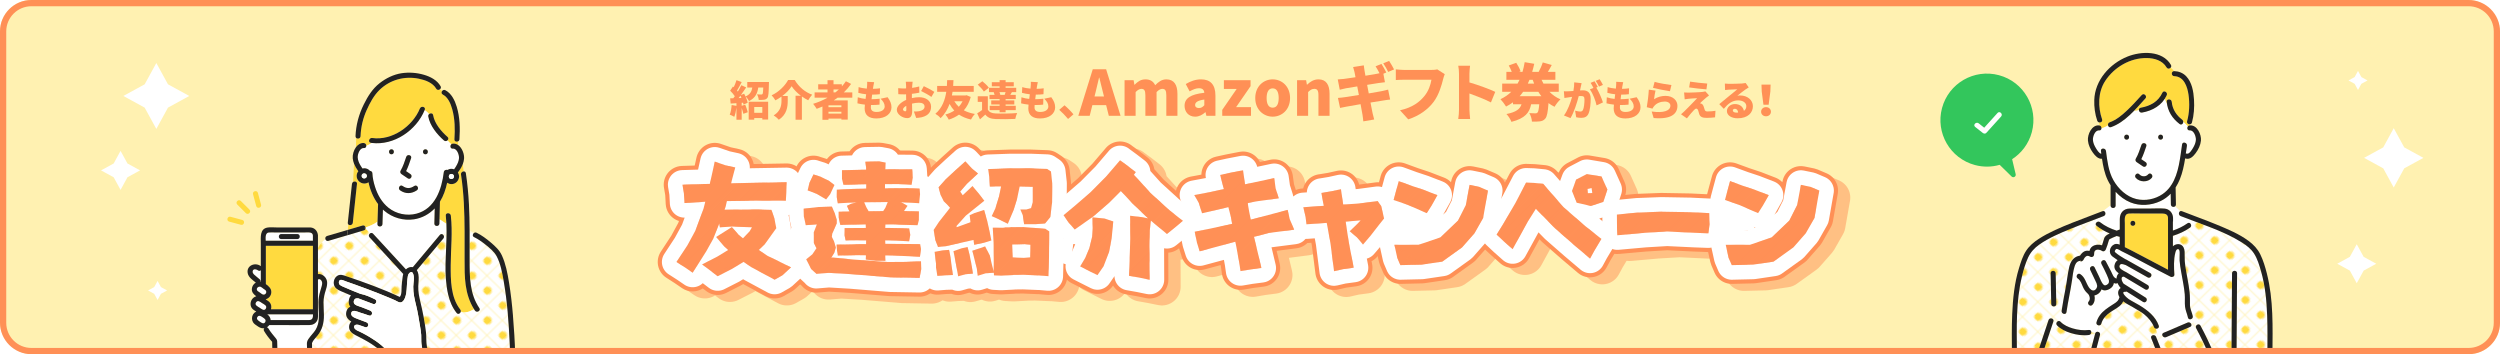 <?xml version="1.0" encoding="UTF-8"?><svg xmlns="http://www.w3.org/2000/svg" width="1200" height="170" xmlns:xlink="http://www.w3.org/1999/xlink" viewBox="0 0 1200 170"><defs><pattern id="_新規パターンスウォッチ_3" x="0" y="0" width="12.5" height="12.5" patternTransform="translate(-132.86 -8462.27) rotate(-44.14) scale(.79) skewX(1.72)" patternUnits="userSpaceOnUse" viewBox="0 0 12.5 12.5"><rect width="12.5" height="12.5" style="fill:none; stroke-width:0px;"/><rect x="0" y="0" width="12.5" height="12.5" style="fill:#fff; stroke-width:0px;"/><circle cx="6.25" cy="6.25" r="2.43" style="fill:#ffda3f; stroke-width:0px;"/></pattern><pattern id="_新規パターンスウォッチ_3-2" patternTransform="translate(-129.07 -8468.49) rotate(-44.14) scale(.79) skewX(1.72)" xlink:href="#_新規パターンスウォッチ_3"/><pattern id="_新規パターンスウォッチ_3-3" patternTransform="translate(578.8 -8359.15) rotate(-44.14) scale(.79) skewX(1.72)" xlink:href="#_新規パターンスウォッチ_3"/><pattern id="_新規パターンスウォッチ_3-4" patternTransform="translate(578.8 -8359.15) rotate(-44.14) scale(.79) skewX(1.72)" xlink:href="#_新規パターンスウォッチ_3"/><pattern id="_10_lpi_50_" x="0" y="0" width="72" height="72" patternTransform="translate(3896.13 -7755.36) rotate(-45) scale(1.09)" patternUnits="userSpaceOnUse" viewBox="0 0 72 72"><rect width="72" height="72" style="fill:none; stroke-width:0px;"/><line x1="71.75" y1="68.4" x2="144.25" y2="68.4" style="fill:none; stroke:#ff9056; stroke-width:3.6px;"/><line x1="71.75" y1="54" x2="144.25" y2="54" style="fill:none; stroke:#ff9056; stroke-width:3.6px;"/><line x1="71.75" y1="39.6" x2="144.25" y2="39.6" style="fill:none; stroke:#ff9056; stroke-width:3.6px;"/><line x1="71.75" y1="25.2" x2="144.25" y2="25.2" style="fill:none; stroke:#ff9056; stroke-width:3.6px;"/><line x1="71.75" y1="10.8" x2="144.25" y2="10.8" style="fill:none; stroke:#ff9056; stroke-width:3.6px;"/><line x1="71.75" y1="61.2" x2="144.25" y2="61.2" style="fill:none; stroke:#ff9056; stroke-width:3.6px;"/><line x1="71.75" y1="46.8" x2="144.25" y2="46.8" style="fill:none; stroke:#ff9056; stroke-width:3.6px;"/><line x1="71.75" y1="32.4" x2="144.25" y2="32.4" style="fill:none; stroke:#ff9056; stroke-width:3.6px;"/><line x1="71.75" y1="18" x2="144.25" y2="18" style="fill:none; stroke:#ff9056; stroke-width:3.6px;"/><line x1="71.75" y1="3.6" x2="144.25" y2="3.6" style="fill:none; stroke:#ff9056; stroke-width:3.6px;"/><line x1="-.25" y1="68.4" x2="72.25" y2="68.4" style="fill:none; stroke:#ff9056; stroke-width:3.6px;"/><line x1="-.25" y1="54" x2="72.25" y2="54" style="fill:none; stroke:#ff9056; stroke-width:3.6px;"/><line x1="-.25" y1="39.6" x2="72.25" y2="39.6" style="fill:none; stroke:#ff9056; stroke-width:3.6px;"/><line x1="-.25" y1="25.2" x2="72.25" y2="25.2" style="fill:none; stroke:#ff9056; stroke-width:3.6px;"/><line x1="-.25" y1="10.8" x2="72.25" y2="10.8" style="fill:none; stroke:#ff9056; stroke-width:3.6px;"/><line x1="-.25" y1="61.2" x2="72.25" y2="61.2" style="fill:none; stroke:#ff9056; stroke-width:3.6px;"/><line x1="-.25" y1="46.8" x2="72.25" y2="46.8" style="fill:none; stroke:#ff9056; stroke-width:3.6px;"/><line x1="-.25" y1="32.4" x2="72.25" y2="32.4" style="fill:none; stroke:#ff9056; stroke-width:3.6px;"/><line x1="-.25" y1="18" x2="72.25" y2="18" style="fill:none; stroke:#ff9056; stroke-width:3.6px;"/><line x1="-.25" y1="3.6" x2="72.25" y2="3.6" style="fill:none; stroke:#ff9056; stroke-width:3.6px;"/><line x1="-72.25" y1="68.4" x2=".25" y2="68.4" style="fill:none; stroke:#ff9056; stroke-width:3.6px;"/><line x1="-72.25" y1="54" x2=".25" y2="54" style="fill:none; stroke:#ff9056; stroke-width:3.6px;"/><line x1="-72.25" y1="39.6" x2=".25" y2="39.6" style="fill:none; stroke:#ff9056; stroke-width:3.6px;"/><line x1="-72.25" y1="25.2" x2=".25" y2="25.2" style="fill:none; stroke:#ff9056; stroke-width:3.6px;"/><line x1="-72.25" y1="10.8" x2=".25" y2="10.8" style="fill:none; stroke:#ff9056; stroke-width:3.6px;"/><line x1="-72.25" y1="61.2" x2=".25" y2="61.2" style="fill:none; stroke:#ff9056; stroke-width:3.6px;"/><line x1="-72.25" y1="46.8" x2=".25" y2="46.8" style="fill:none; stroke:#ff9056; stroke-width:3.6px;"/><line x1="-72.25" y1="32.4" x2=".25" y2="32.4" style="fill:none; stroke:#ff9056; stroke-width:3.6px;"/><line x1="-72.25" y1="18" x2=".25" y2="18" style="fill:none; stroke:#ff9056; stroke-width:3.6px;"/><line x1="-72.25" y1="3.6" x2=".25" y2="3.6" style="fill:none; stroke:#ff9056; stroke-width:3.6px;"/></pattern></defs><g style="isolation:isolate;"><g id="_レイヤー_1"><rect x="0" width="1200" height="170" rx="15.06" ry="15.06" style="fill:#fff1b1; stroke-width:0px;"/><g style="mix-blend-mode:multiply; opacity:.5;"><path d="M357.19,112.36l3.25,3.69,2.06,1.69,3.19-3.31,1.13-1.94-9.26-.38-6.13.38-.31-1.88-2.88,7.38-3.32,5.94-6.57,10.32-3.57-2.44-4.19-2.69,5.25-8.01,3.82-7.01,3.88-10.45.88-3.44-10.01.62-.25-4.75-.69-4.07,9.88-.31,3.25-.06,2.38-10.7,5.25,1.81,4.57,1-1.75,6.63c-.08.33-.17.67-.25,1,3.04-.08,6.11-.17,9.2-.25l17.45-.31-.12,4.88-.25,4h-15.14c-4.38.08-8.76.15-13.14.19l-.63,2.75-.5,1.38,15.83-.12,6.69.19,1.38,4.07.94,4.75-5.63,7.76-2.81,2.69,4.25,2.81,11.26,5.5-4.13,3.82-3.75,2.13-11.13-6-3.75-2.56-5.57,3.38-6.88,3.5-4.19-3.19-3.25-2.44,7.44-3.88,5-3.07-1.69-1.56-4.07-4.69,3.88-2.44,3.69-2.31Z" style="fill:none; stroke:#ff9056; stroke-linejoin:round; stroke-width:18px;"/><path d="M391.67,103.54l7.13-.81,6.38-.19,1.38,3.06.94,3.19v1.81l-2.13,4.94-.19,1.5,1,2.06.88,3.06-.69,2.5-1.44,2.38.69-.12,9.07.94,17.33,1.25,8.51-.06,7.44-.31.13,3.75-.81,4.25-14.01-.25-19.02-1.56-10.51-.63-6.07.5v-.12l-2.44-2.25-2.38-4.63,2.94-2.38,2-2.94-1.25-2.5-.06-5.13,1.5-3.82-5.32.38-.94-4.19-.06-3.69ZM396.36,87.09l3.38,1.06,3.94,1.94,2.75,2.06-2.06,4.44-1.94,2.5-4.5-2.69-4.38-1.63.88-3.63,1.94-4.07ZM410.06,85.09l9.57-.25h2v-1.06l-.44-2.81,6.82-.12,3,.56-.19,3.25,5.07-.06,7.88.06.25,4-.56,3.44-6.51-.38-6.26.06v2l10.7-.12,5.88.25.25,2.63-.44,4.38-7.88-.44h-1.19l.69.12,2.81,1.56-1.69,2.5,7.13.19v4.19l-.63,2.44-12.32-.38h-3.13l-.06,1.69h2.13l9.38.19.5,3.13-.56,3.07-9.63-.44h-1.88l.06,1.69h2.88l13.89.12.38,2.38-.5,3.69-13.45-.63h-3.19l.06,2.56h-4.57l-4.82-.62.06-2-4.32-.06-9.19.19-.38-2.38-.19-2.88,11.95-.25h2.19l.06-1.81h-4l-5.88.06-.5-2.38v-3.57l9.57-.06h.63l-.06-1.69h-2l-10.2.25-.75-3.57-.06-2.81,5.25-.06-.25-.5-1-2.25,1.94-.94,2.75-.69-2.19.06-6.88.38-.5-2.94v-3.63l9.76-.44,4.38-.06v-2.06l-10.95.25-.69-2.88v-4.13ZM432.01,100.35h-1.81l-9.51.12,1.06,2.44,1.06,1.88,7.01-.13,1-1.5,1.19-2.81Z" style="fill:none; stroke:#ff9056; stroke-linejoin:round; stroke-width:18px;"/><path d="M471.3,106.67l2.38-1.06,4.57-1.44,1.56,5.44,1.94,9.19-3.44,1.06-4.82,1-.31-2.31-4.75,1.06-8.51,1.94-3.82.38-1.25-3.32-.81-4.88,2.56-3.88,5.32-6.76-1.38-1.56-1.69-1.63-1.5-3-.94-3.63,3.32-3.75,4.57-4.25,4.94-4.44,3.19,3.38,2.88,2.44-5.32,4.94-3.25,3.75,1.25,1.75,4.69-4.44,2.63,3.19,3.06,3.88-8.88,7.13-4.44,4.94v.63l6.69-2.38-.44-3.38ZM454.48,124.24l3.57-.63,3.38-.31.75,3.57.44,4.07.69,4.44-3.75.12-3.75.31-.63-4v-1.94l-.69-5.63ZM463.55,123.93l3.88-1.38,2.88-.62.94,3.63.88,4.19.75,4.94-3.57.31-3.5,1-.81-4.5-.69-3.69-.75-3.88ZM482.44,112.67h4.63l1.06-.06v-.12h2.13c.46-.04.94-.08,1.44-.12v.06l5.57-.06,10.38.81,1.88,1.25-.12,12.51-.25,9.01-4.19-.38c-.21,0-.42-.02-.63-.06v.06l-7.38-.31-4.69.06v.06l-5.88.31-3.38-.19-.06-1.25-3.94.31-3.82,1.19-.44-3.69-1-3.75-1.13-4.57,3.88-1.31,2.25-.81,2.25,4.44.88,3.75,1,4.07v-12.57l-.44-8.63ZM480.19,84.52l10.88-.38h9.32l8.07.31,1.88,1.25.63,5.69-.06,9.01-.88,7.13-2.5,3.06-4.69.38h-5.38l-.63-4.32-1.19-2.75h2.88l2.31-.63.75-2.88.06-7.38-4.25-.06-2.06-.06-1.31,6.13-1.56,5-2.81,6.76-4.44-2.25-3.31-1.44,1.75-3.69,1.81-5.88.94-4.69-5.38.06-.31-4.75-.5-3.63ZM500.39,126.93c0-2.04.02-4.07.06-6.07l-2.69-.31c-2,.08-4,.15-6,.19,0,1.08.02,2.19.06,3.32.04.96.08,1.92.13,2.88l5.38.19,3.07-.19Z" style="fill:none; stroke:#ff9056; stroke-linejoin:round; stroke-width:18px;"/><path d="M543.5,80.27l3.82,2.81,3.75,2.88c-.33.42-.65.86-.94,1.31l2.75,2.88,5.19,5.75,9.26,8.44,6.32,5-3.63,3.07-4,3.25-7.69-6.38-.56,4.63-.12,7.13.06,16.58-4.88-1-5-.88.38-10.51.19-7.07v-5.88l-.06-5.38,5.25.63,3.38.62-.56-.5-6.94-6.63-5.57-6-5.69,5.69-7.44,6.44-9.01,6.38-2.94-3.38-2.44-3.5,5.63-4.69,7.38-6.38,7.44-7.51,6.69-7.82ZM530.3,107.73l5.75.5,4.19,1.44-.75,8.13-1.25,6.44-2.63,6.94-2.94,4.25-3.75-1.88-4.57-2.31,2.44-4.07,2-4.69,1.31-5.5.25-4.13-.06-5.13Z" style="fill:none; stroke:#ff9056; stroke-linejoin:round; stroke-width:18px;"/><path d="M591.55,87.34l4.57-1,6.44-1.25.94,6.76.44-.12,13.57-2.88.69,4.94,1.5,4.75-11.38,1.56-3.5.75.25,1.94,1.19,6,17.7-4.69,1,4.44,2.13,5.07-12.13,1.56-7.13,1.88.19.81,3.38,14.14-5.32.69-4.75.81-.56-3.94-1.88-10.2-17.14,4.63-1.31-4.13-1.06-5.25,7.63-1.56,10.32-2.25-.56-3.13-1.25-4.88-12.64,2.94-1.56-5-2.19-3.75,8.32-1.56,5.88-1.31-1.75-6.76Z" style="fill:none; stroke:#ff9056; stroke-linejoin:round; stroke-width:18px;"/><path d="M640.16,95.97l4.88-.81,4.5-1,1.06,7.38,7.69-.5,8.88-1.19,1.69,2.44,1.38,5.94-2.44,3.07-3.94,5.07-3.75,4.38-2.88-3.44-3.5-2.94,3.69-3.57,1.56-1.63-7.19.56,1.5,9.88,2.38,12.26-5.13.69-4.32,1-1.75-13.7-1.75-9.51-9.76.69-.38-3.57-1.13-4.63,9.2-.63.63-.06-1.13-6.19Z" style="fill:none; stroke:#ff9056; stroke-linejoin:round; stroke-width:18px;"/><path d="M677.27,90.28l6.32,2.31,5.44,1.81,6.82,2.63-2.81,5-2.31,3.63-9.2-4-6.69-2.31,1.12-4.25,1.31-4.82ZM675.2,120.87h11.63l10.45-3.57,8.45-8.07,3.75-7.44,1.81-9.7,4.57.94,4.25,1.81-2.31,13.14-4.19,7.38-5.94,6.76-9.51,6.82-9.76,1.44-10.32.25-1.5-3.5-1.38-6.25Z" style="fill:none; stroke:#ff9056; stroke-linejoin:round; stroke-width:18px;"/><path d="M724.26,115.99l3.06-4.94,5.94-10.2,5.13-9.82,3.63.12,4.57.44,9.82,11.26,10.45,9.07,7.69,6.13-3.44,5.75-2,3.69-7.82-6.63-9.01-7.88-9.19-9.38-3.88,6.13-7.26,13.26-4.38-3.88-3.31-3.13ZM767.54,86.9l7.07,1.19,2.81,6.25-1.94,5.94-6,1.94-6.76-1.56-2.31-5.63,2-5.44,5.13-2.69ZM767.85,94.03l.19,2.06,2.13-.06-.31-2.44-2,.44Z" style="fill:none; stroke:#ff9056; stroke-linejoin:round; stroke-width:18px;"/><path d="M782,106.35l9.76-.94,11.63-.44,13.76.25,9.2.44.12,5.44-.56,4.25-6.69-.25-13.14-.62-10.51.62-13.39,1.19-.12-3.57-.06-6.38Z" style="fill:none; stroke:#ff9056; stroke-linejoin:round; stroke-width:18px;"/><path d="M836.31,90.28l6.32,2.31,5.44,1.81,6.82,2.63-2.81,5-2.31,3.63-9.2-4-6.69-2.31,1.13-4.25,1.31-4.82ZM834.24,120.87h11.63l10.45-3.57,8.44-8.07,3.75-7.44,1.81-9.7,4.57.94,4.25,1.81-2.31,13.14-4.19,7.38-5.94,6.76-9.51,6.82-9.76,1.44-10.32.25-1.5-3.5-1.38-6.25Z" style="fill:none; stroke:#ff9056; stroke-linejoin:round; stroke-width:18px;"/></g><path d="M351.31,109l3.25,3.69,2.06,1.69,3.19-3.32,1.13-1.94-9.26-.38-6.13.38-.31-1.88-2.88,7.38-3.32,5.94-6.57,10.32-3.57-2.44-4.19-2.69,5.25-8.01,3.82-7.01,3.88-10.45.88-3.44-10.01.63-.25-4.75-.69-4.07,9.88-.31,3.25-.06,2.38-10.7,5.25,1.81,4.57,1-1.75,6.63c-.08.33-.17.67-.25,1,3.04-.08,6.11-.17,9.2-.25l17.45-.31-.12,4.88-.25,4h-15.14c-4.38.08-8.76.15-13.14.19l-.63,2.75-.5,1.38,15.83-.12,6.69.19,1.38,4.07.94,4.75-5.63,7.76-2.81,2.69,4.25,2.81,11.26,5.51-4.13,3.81-3.75,2.13-11.13-6-3.75-2.56-5.57,3.38-6.88,3.5-4.19-3.19-3.25-2.44,7.44-3.88,5-3.07-1.69-1.56-4.07-4.69,3.88-2.44,3.69-2.31Z" style="fill:none; stroke:#ff9056; stroke-linejoin:round; stroke-width:18px;"/><path d="M385.78,100.18l7.13-.81,6.38-.19,1.38,3.07.94,3.19v1.81l-2.13,4.94-.19,1.5,1,2.06.88,3.07-.69,2.5-1.44,2.38.69-.12,9.07.94,17.33,1.25,8.51-.06,7.44-.31.13,3.75-.81,4.25-14.01-.25-19.02-1.56-10.51-.62-6.07.5v-.12l-2.44-2.25-2.38-4.63,2.94-2.38,2-2.94-1.25-2.5-.06-5.13,1.5-3.82-5.32.38-.94-4.19-.06-3.69ZM390.47,83.73l3.38,1.06,3.94,1.94,2.75,2.06-2.06,4.44-1.94,2.5-4.5-2.69-4.38-1.63.88-3.63,1.94-4.07ZM404.17,81.72l9.57-.25h2v-1.06l-.44-2.82,6.82-.12,3,.56-.19,3.25,5.07-.06,7.88.06.25,4-.56,3.44-6.51-.38-6.26.06v2l10.7-.12,5.88.25.25,2.63-.44,4.38-7.88-.44h-1.19l.69.13,2.81,1.56-1.69,2.5,7.13.19v4.19l-.63,2.44-12.32-.38h-3.13l-.06,1.69h2.13l9.38.19.5,3.13-.56,3.07-9.63-.44h-1.88l.06,1.69h2.88l13.89.12.38,2.38-.5,3.69-13.45-.63h-3.19l.06,2.56h-4.57l-4.82-.62.06-2-4.32-.06-9.19.19-.38-2.38-.19-2.88,11.95-.25h2.19l.06-1.81h-4l-5.88.06-.5-2.38v-3.56l9.57-.06h.63l-.06-1.69h-2l-10.2.25-.75-3.56-.06-2.82,5.25-.06-.25-.5-1-2.25,1.94-.94,2.75-.69-2.19.06-6.88.38-.5-2.94v-3.63l9.76-.44,4.38-.06v-2.06l-10.95.25-.69-2.88v-4.13ZM426.13,96.99h-1.81l-9.51.12,1.06,2.44,1.06,1.88,7.01-.13,1-1.5,1.19-2.82Z" style="fill:none; stroke:#ff9056; stroke-linejoin:round; stroke-width:18px;"/><path d="M465.42,103.3l2.38-1.06,4.57-1.44,1.56,5.44,1.94,9.19-3.44,1.06-4.82,1-.31-2.31-4.75,1.06-8.51,1.94-3.82.38-1.25-3.32-.81-4.88,2.56-3.88,5.32-6.75-1.38-1.56-1.69-1.63-1.5-3-.94-3.63,3.32-3.75,4.57-4.25,4.94-4.44,3.19,3.38,2.88,2.44-5.32,4.94-3.25,3.75,1.25,1.75,4.69-4.44,2.63,3.19,3.06,3.88-8.88,7.13-4.44,4.94v.63l6.69-2.38-.44-3.38ZM448.59,120.88l3.57-.63,3.38-.31.75,3.57.44,4.06.69,4.44-3.75.12-3.75.31-.63-4v-1.94l-.69-5.63ZM457.66,120.57l3.88-1.38,2.88-.63.94,3.63.88,4.19.75,4.94-3.57.31-3.5,1-.81-4.5-.69-3.69-.75-3.88ZM476.55,109.31h4.63l1.06-.06v-.13h2.13c.46-.04.94-.08,1.44-.12v.06l5.57-.06,10.38.81,1.88,1.25-.12,12.51-.25,9.01-4.19-.38c-.21,0-.42-.02-.63-.06v.06l-7.38-.31-4.69.06v.06l-5.88.31-3.38-.19-.06-1.25-3.94.31-3.82,1.19-.44-3.69-1-3.75-1.13-4.57,3.88-1.31,2.25-.81,2.25,4.44.88,3.75,1,4.07v-12.57l-.44-8.63ZM474.3,81.16l10.88-.38h9.32l8.07.31,1.88,1.25.63,5.69-.06,9.01-.88,7.13-2.5,3.07-4.69.38h-5.38l-.63-4.32-1.19-2.75h2.88l2.31-.62.75-2.88.06-7.38-4.25-.06-2.06-.06-1.31,6.13-1.56,5-2.81,6.76-4.44-2.25-3.31-1.44,1.75-3.69,1.81-5.88.94-4.69-5.38.06-.31-4.75-.5-3.63ZM494.51,123.57c0-2.04.02-4.07.06-6.07l-2.69-.31c-2,.08-4,.15-6,.19,0,1.08.02,2.19.06,3.32.04.96.08,1.92.13,2.88l5.38.19,3.07-.19Z" style="fill:none; stroke:#ff9056; stroke-linejoin:round; stroke-width:18px;"/><path d="M537.61,76.91l3.82,2.81,3.75,2.88c-.33.42-.65.86-.94,1.31l2.75,2.88,5.19,5.76,9.26,8.44,6.32,5-3.63,3.07-4,3.25-7.69-6.38-.56,4.63-.12,7.13.06,16.58-4.88-1-5-.88.38-10.51.19-7.07v-5.88l-.06-5.38,5.25.63,3.38.63-.56-.5-6.94-6.63-5.57-6.01-5.69,5.69-7.44,6.44-9.01,6.38-2.94-3.38-2.44-3.5,5.63-4.69,7.38-6.38,7.44-7.51,6.69-7.82ZM524.41,104.37l5.75.5,4.19,1.44-.75,8.13-1.25,6.44-2.63,6.94-2.94,4.25-3.75-1.88-4.57-2.31,2.44-4.07,2-4.69,1.31-5.5.25-4.13-.06-5.13Z" style="fill:none; stroke:#ff9056; stroke-linejoin:round; stroke-width:18px;"/><path d="M585.66,83.98l4.57-1,6.44-1.25.94,6.76.44-.12,13.57-2.88.69,4.94,1.5,4.75-11.38,1.56-3.5.75.25,1.94,1.19,6,17.7-4.69,1,4.44,2.13,5.07-12.14,1.56-7.13,1.88.19.81,3.38,14.14-5.32.69-4.75.81-.56-3.94-1.88-10.2-17.14,4.63-1.31-4.13-1.06-5.25,7.63-1.56,10.32-2.25-.56-3.13-1.25-4.88-12.64,2.94-1.56-5-2.19-3.75,8.32-1.56,5.88-1.31-1.75-6.76Z" style="fill:none; stroke:#ff9056; stroke-linejoin:round; stroke-width:18px;"/><path d="M634.28,92.61l4.88-.81,4.5-1,1.06,7.38,7.69-.5,8.88-1.19,1.69,2.44,1.38,5.94-2.44,3.06-3.94,5.07-3.75,4.38-2.88-3.44-3.5-2.94,3.69-3.57,1.56-1.63-7.19.56,1.5,9.88,2.38,12.26-5.13.69-4.32,1-1.75-13.7-1.75-9.51-9.76.69-.38-3.57-1.13-4.63,9.2-.63.62-.06-1.12-6.19Z" style="fill:none; stroke:#ff9056; stroke-linejoin:round; stroke-width:18px;"/><path d="M671.38,86.92l6.32,2.31,5.44,1.81,6.82,2.63-2.81,5-2.31,3.63-9.2-4-6.69-2.31,1.13-4.25,1.31-4.82ZM669.32,117.5h11.63l10.45-3.56,8.44-8.07,3.75-7.44,1.81-9.7,4.57.94,4.25,1.81-2.31,13.14-4.19,7.38-5.94,6.76-9.51,6.82-9.76,1.44-10.32.25-1.5-3.5-1.38-6.26Z" style="fill:none; stroke:#ff9056; stroke-linejoin:round; stroke-width:18px;"/><path d="M718.37,112.62l3.07-4.94,5.94-10.2,5.13-9.82,3.63.12,4.57.44,9.82,11.26,10.45,9.07,7.69,6.13-3.44,5.75-2,3.69-7.82-6.63-9.01-7.88-9.19-9.38-3.88,6.13-7.26,13.26-4.38-3.88-3.32-3.13ZM761.66,83.54l7.07,1.19,2.81,6.25-1.94,5.94-6,1.94-6.75-1.56-2.31-5.63,2-5.44,5.13-2.69ZM761.97,90.67l.19,2.06,2.13-.06-.31-2.44-2,.44Z" style="fill:none; stroke:#ff9056; stroke-linejoin:round; stroke-width:18px;"/><path d="M776.12,102.99l9.76-.94,11.63-.44,13.76.25,9.19.44.12,5.44-.56,4.25-6.69-.25-13.14-.63-10.51.63-13.39,1.19-.12-3.56-.06-6.38Z" style="fill:none; stroke:#ff9056; stroke-linejoin:round; stroke-width:18px;"/><path d="M830.42,86.92l6.32,2.31,5.44,1.81,6.82,2.63-2.81,5-2.31,3.63-9.2-4-6.69-2.31,1.13-4.25,1.31-4.82ZM828.36,117.5h11.63l10.45-3.56,8.44-8.07,3.75-7.44,1.81-9.7,4.57.94,4.25,1.81-2.31,13.14-4.19,7.38-5.94,6.76-9.51,6.82-9.76,1.44-10.32.25-1.5-3.5-1.38-6.26Z" style="fill:none; stroke:#ff9056; stroke-linejoin:round; stroke-width:18px;"/><path d="M1052.18,152.97c-.62.51-1.7.44-1.91-.55,0,0,0,0,0,0-.36-1.75-1.18-3.39-1.38-5.18-.22-1.98.02-4.01-.15-6-.31-3.6-1.11-7.13-1.71-10.68-.3-1.79-.65-3.62-.76-5.43-.07-1.16.06-2.32.03-3.48-.01-.62.07-1.91-.71-2.04-.87-.14-1.2,1.03-1.36,1.65-.86,3.31-.69,7.15-.47,10.54.06.97-1.06,1.43-1.82,1.04-7.07-3.58-13.99-7.45-21.06-11.03-.81-.41-1.63-.82-2.45-1.22-.59-.29-1.69-1.1-2.33-1.11-.4,0-.7.42-.84.77-.2.51-.13.67.25,1,1.4,1.21,3.09,2.2,4.71,3.16.11.03.23.07.35.14,3.87,2.18,7.74,4.35,11.6,6.53,1.36.76.14,2.85-1.22,2.09-3.5-1.97-7-3.94-10.5-5.91-.06-.01-.12-.02-.18-.05-.96-.32-2.44-1.02-2.84.39-.37,1.29,1.64,2.19,2.69,2.8.11.03.22.07.33.14,3.51,2.1,7.02,4.2,10.53,6.3,1.33.8.12,2.89-1.22,2.09-3.41-2.04-6.83-4.09-10.24-6.13-.76-.02-1.17.28-1.09,1.17.07.8.46,1.54.97,2.21,3.52,2.22,7.05,4.45,10.57,6.67,1.31.83.1,2.92-1.22,2.09-2.64-1.66-5.27-3.33-7.91-4.99-.16.08-.34.12-.53.11-2.8-.2.66,2.94,1.52,3.51,1.69,1.1,3.55,1.98,5.27,3.03,3.84,2.35,7.63,5.3,9.18,9.73,0,0,0,0,0,0,.35,1.01-.63,1.62-1.45,1.44.3,1.27.62,2.52.97,3.76.73-.13,1.45-.3,2.16-.51-.17-.47-.04-1,.57-1.26,3.85-1.64,7.7-3.28,11.55-4.93.51-.22.99-.09,1.34.2.11.09.2.19.27.3.51-.13.96-.2,1.37-.21-.28-.72-.57-1.42-.85-2.13Z" style="fill:#fff; stroke-width:0px;"/><path d="M998.67,125.12s-.12.05-.19.06c.48.62.55-.27.19-.06Z" style="fill:#ffda3f; stroke-width:0px;"/><path d="M1002.68,160.8c-2.94.38-5.99-.05-8.8-.96-2.35-.76-4.8-1.85-6.52-3.68-.48-.52-.39-1.15-.05-1.58-.51-.43-1.06-.77-1.63-.88.04.18.03.38-.05.59-.32.95-.63,1.9-.95,2.86-1.43,4.29-2.86,8.57-4.29,12.86h22.67c.87-3.3,1.74-6.6,2.61-9.9.03-.1.06-.18.1-.26-.65-.16-1.3-.3-1.95-.4,0,.61-.39,1.26-1.15,1.36Z" style="fill:url(#_新規パターンスウォッチ_3); stroke-width:0px;"/><path d="M1017.97,138.23c-.06-.07-.12-.14-.18-.21-.2-.15-.33-.33-.41-.52-.37-.51-.69-1.05-.93-1.61-.25.19-.58.29-.96.22-.28-.05-.55-.12-.8-.22-.07.43-.21.85-.44,1.27-.67,1.2-2.07,1.98-3.4,2.21-.76.13-1.46-.08-2.07-.46-.59,1.54-1.92,2.65-3.42,2.9.39,1.62.1,3.44-1,4.57-1.09,1.11-2.8-.6-1.71-1.71.94-.96.4-3-.54-3.77-.08-.06-.14-.13-.19-.19-.9-.79-1.57-1.86-2.06-2.94-.63-1.42-1.13-3.16-2.49-4.07-1.29-.86-.08-2.95,1.22-2.09,2.32,1.55,2.64,4.12,4.08,6.29.59.9,1.69,2.01,2.84,1.38.75-.41,1.24-1.51,1.16-2.13-.05-.4-.16-.8-.29-1.2-.11-.2-.21-.41-.3-.62-.12-.25-.39-.84-.16-.36-.12-.24-.23-.48-.35-.73-.74-1.56-1.48-3.11-2.23-4.67-.66-1.39,1.35-2.61,2.09-1.22.74,1.4,1.43,2.82,2.08,4.26.3.67.67,1.41.98,2.17.37.73,1,2.03,1.84,2.21.53.11,1.51-.52,1.78-.96.23-.38.26-.9.22-1.34,0,.11-.08-.32-.09-.37-.07-.24-.15-.47-.23-.7-.21-.57-.45-1.13-.7-1.68-.8-1.77-1.67-3.52-2.58-5.24-.72-1.38,1.36-2.6,2.09-1.22.84,1.61,1.68,3.21,2.53,4.82.67,1.28,1.09,3.08,2.65,3.45,0-.15,0-.31.02-.46.09-.85.46-1.56,1.02-2.06-1.47-1.1-2.61-2.47-1.84-4.58.26-.7.72-1.31,1.32-1.74-.87-.58-1.72-1.17-2.54-1.81-2.02-1.58-1.36-4.76.93-5.79.91-.41,1.76-.2,2.59.16v-3.77c-.49-.13-.97-.26-1.45-.4-.63.24-1.26.5-1.87.77-.45.2-.89.4-1.32.64-.46.25-.48.31-.65.9-.39,1.39-.83,2.8-1.39,4.15-.28.66-1.06,1.21-1.77.72-.87-.6-2.51-1.01-3.4-.13-.43.43-.44,1.26-.46,1.85-.03.92-1.01,1.5-1.82,1.04-.71-.4-1.46-.66-2.13-.11-.38.3-.66.7-.91,1.12-.11.41-.41.79-.78,1.05-.46.32-.94.23-1.29-.06-.02,0-.04,0-.06.01-.37.11-.76.25-1.07.48-.7.53-1.08,1.49-1.33,2.3-.65,2.07-.86,4.3-1.18,6.44-.76,5.15-1.94,10.22-2.68,15.37-.18,1.23-1.71,1.05-2.2.15-.6,1.33-.66,2.83-.99,4.22.11.06.22.14.33.25,1.51,1.61,3.72,2.54,5.8,3.17,2.53.77,5.18,1.1,7.81.76.77-.1,1.15.45,1.15,1.06.65.1,1.3.25,1.95.4.24-.46.7-.64,1.15-.59.17-1.01.34-2.03.49-3.05-.67-.07-1.31-.64-1.08-1.49.7-2.56,2.3-4.55,4.37-6.16,1.05-.82,2.16-1.53,3.28-2.26,1.11-.72,2.44-1.39,3.02-2.64.15-.32.28-.66.39-1.01-.21-.34-.37-.69-.49-1.07-.45-1.43.06-2.66,1.06-3.36Z" style="fill:#fff; stroke-width:0px;"/><path d="M1054.14,157.52c-.39-.72,0-1.39.57-1.68-.43-.55-.97-.75-1.68-.74.2.51.41,1.04.61,1.58-.2-.54-.41-1.06-.61-1.58-.4,0-.85.09-1.37.21.37.53.37,1.27-.39,1.59-3.85,1.64-7.7,3.28-11.55,4.93-.81.35-1.56-.19-1.79-.83-.71.21-1.43.38-2.16.51.37,1.29.76,2.58,1.19,3.86-.43-1.28-.82-2.57-1.19-3.86-.29.05-.58.1-.87.13,0,.01,0,.02.01.03,1.1,2.77,2.2,5.55,3.3,8.32h21.99c-1.9-4.22-3.87-8.42-6.07-12.48Z" style="fill:url(#_新規パターンスウォッチ_3); stroke-width:0px;"/><path d="M1033.93,156.97c-.81-2.33-2.77-4.54-4.66-6.08-1.28-1.04-2.79-1.84-4.2-2.69-1.14-.69-2.28-1.38-3.46-1.99-.79-.41-1.64-.93-2.41-1.56-.16.36-.35.71-.58,1.03-1.35,1.85-3.79,2.89-5.63,4.19-1.99,1.4-3.66,3.09-4.31,5.49-.18.66-.72.9-1.25.85-.14,1.02-.31,2.03-.49,3.05.67.08,1.3.65,1.08,1.49-.81,3.09-1.63,6.17-2.44,9.26h30.06c-1.01-2.56-2.03-5.12-3.04-7.68-.57-1.44,1.73-2.06,2.32-.67.29-.04.58-.08.87-.13-.35-1.24-.67-2.49-.97-3.76-.38-.08-.72-.34-.88-.8Z" style="fill:url(#_新規パターンスウォッチ_3); stroke-width:0px;"/><path d="M1088.25,151.57c-.27-7.17-.94-14.41-2.93-21.33-.83-2.88-1.7-5.93-3.32-8.48-1.44-2.27-3.58-3.95-5.84-5.36-7.41-4.64-15.76-7.55-23.96-10.6-.37.42-.74.84-1.13,1.25.75.33,1.12,1.59.21,2.23-2.49,1.76-5.31,3.03-8.22,3.94v5.04c1.47-1.5,4.14-1.52,5.15.62.57,1.21.52,2.67.49,3.98-.04,1.68.06,3.25.31,4.92.62,4.17,1.59,8.29,2.05,12.49.22,2.04.17,4.04.19,6.09.01,1.86.98,3.61,1.35,5.42.11.52-.09.94-.42,1.2.28.71.57,1.42.85,2.13.7-.01,1.25.19,1.68.74.51-.26,1.17-.19,1.52.46,2.4,4.45,4.54,9.07,6.61,13.7h8.29c.05-7.89.1-15.79.16-23.68.03-5.05.07-10.11.1-15.16.01-1.56,2.43-1.55,2.42,0-.01,1.85-.02,3.71-.04,5.56-.05,8.1-.11,16.21-.16,24.31-.02,2.99-.04,5.98-.06,8.97h14.82c.03-6.14.12-12.29-.11-18.43Z" style="fill:url(#_新規パターンスウォッチ_3); stroke-width:0px;"/><path d="M1006.35,108.38c-.56-.45-.5-1.05-.14-1.48-.42-.46-.83-.93-1.31-1.31-3.72,1.41-7.46,2.78-11.14,4.29-5.09,2.09-10.33,4.3-14.85,7.47-2.33,1.64-4.21,3.68-5.42,6.27-1.33,2.85-2.22,6.01-2.95,9.05-2.94,12.16-2.51,24.84-2.41,37.32h9.73c1.82-5.45,3.63-10.9,5.45-16.36.42-1.25,2.17-.98,2.38.05.58.11,1.12.45,1.63.88.34-.42.91-.65,1.43-.38.33-1.39.38-2.89.99-4.22-.12-.22-.18-.49-.13-.79.52-3.64,1.22-7.26,1.92-10.87.62-3.24.93-6.54,1.64-9.76.55-2.51,1.69-4.8,4.28-5.62.3-.1.65-.19,1.01-.24.53-.81,1.19-1.57,2.04-2.01.79-.4,1.65-.41,2.48-.21.21-.88.63-1.68,1.43-2.22,1.34-.91,3.08-1.04,4.59-.52.36-1.09.65-2.2,1.02-3.28.41-1.21,1.44-1.8,2.52-2.3.06-.03.11-.05.17-.08-2.27-.95-4.41-2.16-6.34-3.7ZM984.6,145.93c-.1-4.92-.2-9.85-.3-14.77-.03-1.56,2.38-1.55,2.42,0,.1,4.92.2,9.85.3,14.77.03,1.56-2.38,1.55-2.42,0Z" style="fill:url(#_新規パターンスウォッチ_3-2); stroke-width:0px;"/><path d="M1041.99,98.13c-.03-1.72-.06-3.44-.09-5.16-1.39,1.45-3.02,2.67-4.91,3.55-4.46,2.1-9.77,2.49-14.39.63-2.68-1.08-5.12-2.89-7.13-5.09v6.6c0,1.56-2.42,1.55-2.42,0v-.1l-3.57,2.72c1.2-.13,1.63,1.89.31,2.41-1.63.65-3.27,1.27-4.91,1.89.47.38.89.85,1.31,1.31.41-.49,1.2-.75,1.85-.23,2.33,1.86,5.11,3.15,7.94,4.06.5-.19,1-.38,1.51-.56v-5c0-2.93,1.77-5.04,4.82-5.06,3.09-.02,6.18,0,9.27,0,2.44,0,4.96-.18,7.4.02,2.34.19,3.98,2.11,4.07,4.4.02.6,0,1.2,0,1.8v4.38c2.49-.84,4.86-1.99,7.01-3.5.36-.25.71-.27,1-.14.39-.41.76-.82,1.13-1.25-1.85-.69-3.69-1.38-5.51-2.11-1.12-.44-.98-1.97-.17-2.34-.83-.76-1.61-1.57-2.44-2.38-.66.62-2.06.34-2.09-.84Z" style="fill:#fff; stroke-width:0px;"/><path d="M1051,59.68c0,.17.02.33.03.5.01,0,.03,0,.04,0,.05,0,.09,0,.14,0,.03-.17.04-.34.04-.51-.08.02-.17.03-.26.02Z" style="fill:#ffda3f; stroke-width:0px;"/><path d="M1051.07,62.59c-1.2.11-1.46-1.31-.81-2.03-.85-.65-1.48-1.58-2.29-2.26.12.94-.79,1.94-1.72,1.24-3.29-2.49-5.46-5.69-6.1-9.7-.41-.79-.7-1.7-.98-2.54-2.42,3.84-6.49,5.94-11.01,6.74-.89.16-1.48-.57-1.51-1.25-.71.19-1.48.24-2.23.34-3.24,3.34-6.82,6.39-11.12,7.91-.8.28-1.35-.28-1.45-.94-.95.66-2.03,1.14-3.15,1.46-.03.58-.41,1.11-1.15,1.04-1.98-.18-3.04,2.96-2.96,4.53.08,1.38.66,2.71,1.37,3.88.43.72,1.6,2.76,2.66,2.79-.06-.45-.12-.89-.18-1.34-.2-1.54,2.21-1.52,2.42,0,.63,4.8,1.17,9.8,3.6,14.09,2.35,4.14,6.27,7.85,10.98,8.99,4.26,1.03,8.96.1,12.57-2.36,1.57-1.07,2.84-2.38,3.88-3.86.07-.21.19-.38.34-.51,3.63-5.55,4.22-13.22,5.16-19.49.23-1.53,2.56-.88,2.33.64-.19,1.26-.36,2.52-.55,3.78.17-.04.37-.04.58.02,1.11.31,2.44-2,2.9-2.76.7-1.17,1.3-2.5,1.37-3.88.09-1.57-.98-4.71-2.96-4.53ZM1020.79,67.04c-1.56,0-1.55-2.42,0-2.42s1.55,2.42,0,2.42ZM1025.18,76.17c1.21-2.03,1.94-4.42,2.71-6.65.5-1.46,2.84-.83,2.33.64-.71,2.06-1.41,4.25-2.41,6.22.69.48,1.36.97,2.07,1.41,1.31.83.1,2.92-1.22,2.09-1.04-.66-2.01-1.41-3.05-2.07-.55-.35-.77-1.08-.43-1.65ZM1032.84,85.39c-1.88,2.25-5.74,2.14-7.66,0-1.03-1.16.67-2.87,1.71-1.71,1.1,1.23,3.17,1.29,4.24,0,1-1.19,2.7.52,1.71,1.71ZM1037.09,67.04c-1.56,0-1.55-2.42,0-2.42s1.55,2.42,0,2.42Z" style="fill:#fff; stroke-width:0px;"/><path d="M1012.65,58.7c3.19-1.13,5.91-3.42,8.34-5.71,2.49-2.34,4.76-4.89,7.07-7.4,1.05-1.15,2.76.56,1.71,1.71-1.72,1.88-3.48,3.9-5.35,5.82.75-.1,1.52-.14,2.23-.34-.03-.49.23-.96.87-1.07,4.55-.8,8.42-2.87,10.42-7.21.65-1.41,2.73-.18,2.09,1.22-.26.56-.54,1.08-.86,1.57.28.84.57,1.75.98,2.54-.05-.32-.1-.65-.13-.98-.14-1.55,2.27-1.53,2.42,0,.33,3.54,2.21,6.47,5.03,8.6.31.23.46.54.5.85.81.68,1.45,1.6,2.29,2.26.18-.2.44-.34.76-.38-.01-.17-.02-.33-.03-.5-.72-.01-1.44-.6-1.19-1.5,1.11-4.03,1.28-8.58.69-12.71-.56-3.91-2.19-8.79-6.86-8.92-1.53-.04-1.55-2.39-.07-2.41-.49-.63-1.05-1.2-1.65-1.66-.49.56-1.48.71-1.96-.13-1.96-3.38-5.91-4.46-9.6-4.5-7.92-.07-15.54,4.38-19.84,10.97-3.53,5.4-3.58,12.5-1.5,18.48.35,1-.62,1.61-1.43,1.44.07.49.16.98.24,1.47.61.19.9.78.88,1.32,1.12-.32,2.2-.8,3.15-1.46-.08-.55.15-1.16.81-1.39Z" style="fill:#ffda3f; stroke-width:0px;"/><path d="M1032.84,85.39c.99-1.19-.71-2.9-1.71-1.71-1.07,1.29-3.14,1.23-4.24,0-1.04-1.16-2.74.55-1.71,1.71,1.91,2.14,5.77,2.25,7.66,0Z" style="fill:#222; stroke-width:0px;"/><path d="M1038.06,102.52h-9.09c-2.34,0-4.73-.15-7.07,0-2.48.16-1.98,3.05-1.98,4.78v11.34c1.24.61,2.47,1.23,3.7,1.86,5.71,2.93,11.33,6.02,17.03,8.97v-23.62c0-.44.03-.9,0-1.35-.11-1.53-1.28-1.98-2.58-1.98ZM1023.77,108.4c-1.56,0-1.55-2.42,0-2.42s1.55,2.42,0,2.42Z" style="fill:#ffda3f; stroke-width:0px;"/><path d="M1043.06,106.32c0-.6.02-1.2,0-1.8-.09-2.29-1.73-4.21-4.07-4.4-2.44-.2-4.96-.02-7.4-.02-3.09,0-6.18-.02-9.27,0-3.05.02-4.82,2.13-4.82,5.06v5c-.5.19-1,.37-1.51.56-2.82-.92-5.6-2.2-7.94-4.06-1.2-.96-2.92.74-1.71,1.71,1.93,1.54,4.08,2.75,6.34,3.7-.06.03-.11.05-.17.08-1.08.5-2.12,1.09-2.52,2.3-.37,1.08-.66,2.19-1.02,3.28-1.51-.52-3.25-.38-4.59.52-.8.54-1.22,1.34-1.43,2.22-.83-.2-1.7-.19-2.48.21-.86.43-1.51,1.19-2.04,2.01-.36.05-.71.15-1.01.24-2.59.82-3.72,3.11-4.28,5.62-.71,3.22-1.02,6.52-1.64,9.76-.69,3.61-1.39,7.23-1.92,10.87-.22,1.52,2.11,2.18,2.33.64.74-5.15,1.93-10.22,2.68-15.37.31-2.14.53-4.37,1.18-6.44.25-.81.63-1.77,1.33-2.3.31-.24.7-.37,1.07-.48.02,0,.04,0,.06-.01.35.28.83.37,1.29.06.37-.25.67-.64.78-1.05.25-.42.53-.82.91-1.12.67-.55,1.43-.29,2.13.11.81.46,1.79-.12,1.82-1.04.02-.59.03-1.42.46-1.85.88-.88,2.52-.48,3.4.13.71.49,1.5-.06,1.77-.72.56-1.34,1-2.75,1.39-4.15.17-.59.18-.65.65-.9.43-.23.87-.44,1.32-.64.62-.27,1.25-.52,1.87-.77.48.14.97.28,1.45.4v3.77c-.83-.36-1.68-.57-2.59-.16-2.29,1.03-2.95,4.21-.93,5.79.82.64,1.67,1.24,2.54,1.81-.6.43-1.07,1.04-1.32,1.74-.77,2.11.36,3.47,1.84,4.58-.55.5-.93,1.21-1.02,2.06-.02.16-.02.31-.02.46-1.56-.36-1.98-2.16-2.65-3.45-.84-1.61-1.68-3.21-2.53-4.82-.73-1.38-2.81-.16-2.09,1.22.91,1.72,1.78,3.47,2.58,5.24.25.55.49,1.11.7,1.68.08.23.16.46.23.7.02.05.1.48.09.37.04.44.01.97-.22,1.34-.27.44-1.26,1.07-1.78.96-.84-.18-1.46-1.48-1.84-2.21-.3-.76-.67-1.5-.98-2.17-.65-1.44-1.35-2.86-2.08-4.26-.73-1.39-2.75-.17-2.09,1.22.74,1.56,1.48,3.11,2.23,4.67.12.24.23.48.35.73-.23-.48.04.1.16.36.1.21.2.41.3.62.13.4.23.8.29,1.2.09.62-.4,1.73-1.16,2.13-1.16.63-2.25-.49-2.84-1.38-1.44-2.18-1.76-4.75-4.08-6.29-1.3-.87-2.51,1.23-1.22,2.09,1.36.91,1.86,2.65,2.49,4.07.48,1.08,1.15,2.15,2.06,2.94.05.07.12.13.19.19.94.76,1.48,2.8.54,3.77-1.09,1.11.62,2.82,1.71,1.71,1.1-1.13,1.39-2.95,1-4.57,1.51-.25,2.84-1.36,3.42-2.9.61.38,1.31.59,2.07.46,1.33-.22,2.73-1,3.4-2.21.23-.42.37-.84.44-1.27.25.1.52.18.8.22.38.06.71-.04.96-.22.24.56.56,1.1.93,1.61.07.19.2.38.41.52.06.07.12.14.18.21-1,.7-1.51,1.93-1.06,3.36.12.37.28.73.49,1.07-.12.35-.24.68-.39,1.01-.58,1.24-1.91,1.92-3.02,2.64-1.11.72-2.23,1.44-3.28,2.26-2.07,1.61-3.67,3.59-4.37,6.16-.41,1.5,1.92,2.14,2.33.64.65-2.4,2.33-4.09,4.31-5.49,1.84-1.3,4.28-2.34,5.63-4.19.23-.32.42-.67.58-1.03.77.63,1.62,1.15,2.41,1.56,1.18.61,2.32,1.3,3.46,1.99,1.41.85,2.92,1.65,4.2,2.69,1.89,1.54,3.84,3.75,4.66,6.08.51,1.46,2.84.83,2.33-.64,0,0,0,0,0,0-1.55-4.43-5.33-7.38-9.18-9.73-1.72-1.05-3.59-1.93-5.27-3.03-.87-.57-4.33-3.71-1.52-3.51.19.01.37-.03.53-.11,2.64,1.66,5.27,3.33,7.91,4.99,1.32.83,2.53-1.26,1.22-2.09-3.52-2.22-7.05-4.45-10.57-6.67-.51-.67-.89-1.41-.97-2.21-.08-.89.34-1.2,1.09-1.17,3.41,2.04,6.83,4.09,10.24,6.13,1.34.8,2.55-1.29,1.22-2.09-3.51-2.1-7.02-4.2-10.53-6.3-.11-.07-.22-.11-.33-.14-1.05-.61-3.05-1.51-2.69-2.8.4-1.41,1.89-.71,2.84-.39.06.02.12.03.18.05,3.5,1.97,7,3.94,10.5,5.91,1.36.76,2.58-1.32,1.22-2.09-3.87-2.18-7.74-4.35-11.6-6.53-.12-.07-.23-.11-.35-.14-1.62-.96-3.31-1.95-4.71-3.16-.38-.33-.45-.49-.25-1,.14-.34.44-.77.84-.77.65.01,1.75.83,2.33,1.11.82.4,1.64.81,2.45,1.22,7.07,3.57,13.99,7.45,21.06,11.03.76.38,1.88-.07,1.82-1.04-.22-3.39-.4-7.23.47-10.54.16-.62.48-1.79,1.36-1.65.78.13.7,1.42.71,2.04.03,1.16-.1,2.32-.03,3.48.12,1.82.46,3.64.76,5.43.6,3.55,1.4,7.09,1.71,10.68.17,1.99-.08,4.03.15,6,.2,1.79,1.02,3.42,1.38,5.18,0,0,0,0,0,0,.32,1.52,2.64.87,2.33-.65-.37-1.81-1.34-3.55-1.35-5.42-.01-2.05.04-4.04-.19-6.09-.46-4.2-1.42-8.31-2.05-12.49-.25-1.67-.35-3.24-.31-4.92.03-1.31.08-2.76-.49-3.98-1-2.14-3.68-2.11-5.15-.62v-5.04c2.91-.91,5.73-2.18,8.22-3.94,1.26-.89.05-2.99-1.22-2.09-2.14,1.52-4.52,2.66-7.01,3.5v-4.38ZM998.48,125.18c.07-.01.14-.03.19-.06.35-.21.28.69-.19.06ZM1040.65,105.84v23.62c-5.7-2.95-11.32-6.04-17.03-8.97-1.23-.63-2.46-1.25-3.7-1.86v-11.34c0-1.73-.5-4.62,1.98-4.78,2.34-.15,4.73,0,7.07,0h9.09c1.31,0,2.47.45,2.58,1.98.03.44,0,.9,0,1.35Z" style="fill:#222; stroke-width:0px;"/><path d="M1023.77,105.98c-1.55,0-1.56,2.42,0,2.42s1.56-2.42,0-2.42Z" style="fill:#222; stroke-width:0px;"/><path d="M1027.89,69.53c-.77,2.23-1.5,4.61-2.71,6.65-.34.57-.12,1.31.43,1.65,1.04.66,2.01,1.41,3.05,2.07,1.32.83,2.53-1.26,1.22-2.09-.71-.45-1.38-.94-2.07-1.41,1-1.97,1.7-4.16,2.41-6.22.51-1.47-1.82-2.11-2.33-.64Z" style="fill:#222; stroke-width:0px;"/><path d="M1020.79,67.04c1.55,0,1.56-2.42,0-2.42s-1.56,2.42,0,2.42Z" style="fill:#222; stroke-width:0px;"/><path d="M1037.09,67.04c1.55,0,1.56-2.42,0-2.42s-1.56,2.42,0,2.42Z" style="fill:#222; stroke-width:0px;"/><path d="M1043.63,36.56c4.67.13,6.3,5.02,6.86,8.92.59,4.13.43,8.68-.69,12.71-.41,1.5,1.91,2.14,2.33.64.98-3.53,1.21-7.39.99-11.04-.23-3.87-.98-8.27-3.75-11.19-1.52-1.6-3.56-2.39-5.74-2.46-1.56-.04-1.55,2.37,0,2.42Z" style="fill:#222; stroke-width:0px;"/><path d="M1009.01,57.31c-2.07-5.98-2.03-13.09,1.5-18.48,4.31-6.58,11.92-11.04,19.84-10.97,3.68.03,7.64,1.12,9.6,4.5.78,1.34,2.87.13,2.09-1.22-4.06-7-14.32-6.62-20.89-3.97-8.54,3.44-15.59,11.38-15.9,20.83-.11,3.3.34,6.82,1.43,9.96.51,1.46,2.84.83,2.33-.64Z" style="fill:#222; stroke-width:0px;"/><path d="M1040.02,48.86c.42,4.47,2.67,8,6.22,10.69,1.24.94,2.45-1.16,1.22-2.09-2.81-2.12-4.7-5.06-5.03-8.6-.14-1.53-2.56-1.55-2.42,0Z" style="fill:#222; stroke-width:0px;"/><path d="M1037.94,44.5c-2,4.34-5.87,6.4-10.42,7.21-1.53.27-.88,2.6.64,2.33,5.1-.9,9.63-3.47,11.87-8.32.65-1.4-1.44-2.63-2.09-1.22Z" style="fill:#222; stroke-width:0px;"/><path d="M1029.77,47.3c1.05-1.14-.65-2.86-1.71-1.71-2.31,2.51-4.58,5.06-7.07,7.4-2.43,2.29-5.15,4.58-8.34,5.71-1.46.51-.83,2.85.64,2.33,6.79-2.4,11.76-8.6,16.47-13.74Z" style="fill:#222; stroke-width:0px;"/><path d="M1051.07,60.17c-1.54.14-1.55,2.56,0,2.42,1.98-.18,3.04,2.96,2.96,4.53-.08,1.38-.67,2.71-1.37,3.88-.46.77-1.79,3.07-2.9,2.76-.21-.06-.41-.06-.58-.02.18-1.26.36-2.53.55-3.78.23-1.52-2.1-2.18-2.33-.64-.94,6.27-1.53,13.94-5.16,19.49-.16.12-.28.29-.34.51-1.04,1.47-2.31,2.79-3.88,3.86-3.61,2.46-8.31,3.39-12.57,2.36-4.71-1.14-8.63-4.85-10.98-8.99-2.43-4.29-2.97-9.29-3.6-14.09-.2-1.52-2.62-1.54-2.42,0,.06.44.12.89.18,1.34-1.06-.03-2.23-2.08-2.66-2.79-.71-1.17-1.3-2.5-1.37-3.88-.09-1.57.98-4.71,2.96-4.53,1.55.14,1.54-2.28,0-2.42-3.52-.32-5.63,4.38-5.35,7.31.21,2.12,1.16,4.14,2.42,5.84,1.05,1.43,2.46,3.05,4.33,2.87.51,3.53,1.21,7.03,2.75,10.27.4.83.86,1.65,1.37,2.45v9.75c0,1.55,2.42,1.56,2.42,0v-6.6c2.01,2.2,4.45,4.01,7.13,5.09,4.61,1.86,9.93,1.47,14.39-.63,1.89-.89,3.51-2.11,4.91-3.55.03,1.72.06,3.44.09,5.16.03,1.55,2.44,1.56,2.42,0-.05-2.72-.1-5.44-.15-8.16.8-1.24,1.48-2.58,2.04-3.96,1.3-3.21,2-6.61,2.54-10.02.08.04.17.08.28.11,2.09.58,3.63-1.1,4.77-2.62,1.31-1.74,2.31-3.81,2.53-5.99.28-2.93-1.83-7.63-5.35-7.31Z" style="fill:#222; stroke-width:0px;"/><path d="M1032.59,162.32c1.01,2.56,2.03,5.12,3.04,7.68h2.58c-1.1-2.77-2.2-5.55-3.3-8.32-.57-1.43-2.9-.81-2.33.64Z" style="fill:#222; stroke-width:0px;"/><path d="M984.3,131.16c.1,4.92.2,9.85.3,14.77.03,1.55,2.45,1.56,2.42,0-.1-4.92-.2-9.85-.3-14.77-.03-1.55-2.45-1.56-2.42,0Z" style="fill:#222; stroke-width:0px;"/><path d="M1050.05,154.82c-3.85,1.64-7.7,3.28-11.55,4.93-1.43.61-.2,2.69,1.22,2.09,3.85-1.64,7.7-3.28,11.55-4.93,1.43-.61.2-2.69-1.22-2.09Z" style="fill:#222; stroke-width:0px;"/><path d="M1054.14,157.52c2.19,4.06,4.16,8.26,6.07,12.48h2.63c-2.08-4.63-4.21-9.25-6.61-13.7-.74-1.37-2.83-.15-2.09,1.22Z" style="fill:#222; stroke-width:0px;"/><path d="M1073.76,136.72c.01-1.85.02-3.71.04-5.56.01-1.55-2.41-1.56-2.42,0-.03,5.05-.07,10.11-.1,15.16-.05,7.89-.1,15.79-.16,23.68h2.42c.02-2.99.04-5.98.06-8.97.05-8.1.11-16.21.16-24.31Z" style="fill:#222; stroke-width:0px;"/><path d="M1002.68,158.38c-2.63.34-5.28,0-7.81-.76-2.08-.63-4.28-1.55-5.8-3.17-1.07-1.14-2.77.57-1.71,1.71,1.71,1.83,4.17,2.93,6.52,3.68,2.81.9,5.86,1.33,8.8.96,1.52-.19,1.54-2.61,0-2.42Z" style="fill:#222; stroke-width:0px;"/><path d="M1005.68,160.1c-.87,3.3-1.74,6.6-2.61,9.9h2.5c.81-3.09,1.63-6.17,2.44-9.26.4-1.5-1.93-2.15-2.33-.64Z" style="fill:#222; stroke-width:0px;"/><path d="M985.63,154.29c.49-1.48-1.84-2.11-2.33-.64-1.82,5.45-3.63,10.9-5.45,16.36h2.54c1.43-4.29,2.86-8.57,4.29-12.86.32-.95.63-1.9.95-2.86Z" style="fill:#222; stroke-width:0px;"/><path d="M970.53,132.68c.74-3.05,1.62-6.21,2.95-9.05,1.21-2.59,3.08-4.64,5.42-6.27,4.52-3.17,9.77-5.38,14.85-7.47,5.31-2.18,10.72-4.06,16.05-6.18,1.43-.57.8-2.91-.64-2.33-4.8,1.91-9.68,3.62-14.47,5.54-5.47,2.2-11.06,4.49-16.03,7.7-2.35,1.52-4.52,3.33-6.08,5.68-1.67,2.52-2.57,5.53-3.46,8.39-2.2,7.12-2.94,14.65-3.26,22.06-.28,6.42-.18,12.84-.14,19.27h2.4c-.1-12.48-.54-25.16,2.41-37.32Z" style="fill:#222; stroke-width:0px;"/><path d="M1088.1,131.28c-.79-3.09-1.74-6.28-3.14-9.15-1.29-2.65-3.29-4.76-5.65-6.5-4.59-3.39-10.07-5.65-15.31-7.82-5.51-2.28-11.14-4.24-16.68-6.44-1.44-.57-2.07,1.76-.64,2.33,9.89,3.93,20.39,7.02,29.47,12.71,2.25,1.41,4.39,3.09,5.84,5.36,1.62,2.55,2.49,5.6,3.32,8.48,2,6.92,2.66,14.16,2.93,21.33.23,6.14.14,12.29.11,18.43h2.42c.1-12.96.54-26.12-2.68-38.72Z" style="fill:#222; stroke-width:0px;"/><path d="M959.5,36.09c11.91,3.19,18.97,15.43,15.78,27.34-1.49,5.57-4.97,10.08-9.46,12.98.57,2.4,1.13,4.81,1.7,7.21.27,1.14-1.12,1.92-1.95,1.1-1.91-1.87-3.82-3.73-5.72-5.6-3.76,1.08-7.85,1.18-11.9.09-11.91-3.19-18.97-15.43-15.78-27.34,3.19-11.91,15.43-18.97,27.34-15.78Z" style="fill:#33c65c; stroke-width:0px;"/><path d="M958.82,54.22c-2.13,2.36-4.27,4.72-6.4,7.08-.88-.7-1.76-1.39-2.63-2.09-1.21-.95-2.93.74-1.71,1.71,1.21.96,2.42,1.92,3.63,2.87.49.39,1.23.53,1.71,0,2.37-2.62,4.74-5.24,7.11-7.87,1.04-1.15-.66-2.86-1.71-1.71Z" style="fill:#fff; stroke-width:0px;"/><path d="M113.88,98.17c1.38,1.38,2.76,2.76,4.14,4.14,1.1,1.1,2.81-.61,1.71-1.71-1.38-1.38-2.76-2.76-4.14-4.14-1.1-1.1-2.81.61-1.71,1.71h0Z" style="fill:#ffda3f; stroke-width:0px;"/><path d="M121.46,93.23c.51,1.89,1.01,3.77,1.52,5.66.4,1.5,2.73.86,2.33-.64-.51-1.89-1.01-3.77-1.52-5.66-.4-1.5-2.73-.86-2.33.64h0Z" style="fill:#ffda3f; stroke-width:0px;"/><path d="M110,106.38c1.89.51,3.77,1.01,5.66,1.52,1.5.4,2.14-1.93.64-2.33-1.89-.51-3.77-1.01-5.66-1.52-1.5-.4-2.14,1.93-.64,2.33h0Z" style="fill:#ffda3f; stroke-width:0px;"/><path d="M124.96,135.16c.08,0,.16.02.24.03v-5.49c-.33.32-.83.44-1.33.08-.76-.55-2.19-.93-2.56.23-.26.8.3,1.47.85,1.96.8.71,1.64,1.38,2.46,2.07.4.34.47.75.35,1.12Z" style="fill:#fff; stroke-width:0px;"/><path d="M181.45,97.97c-2.27-3.03-3.83-6.74-4.59-10.48-.6.41-1.33.65-2.15.61-1.93-.08-3.55-1.71-3.54-3.66,0-.85.31-1.64.81-2.27-.09-.12-.18-.24-.27-.36-.71-.97-1.33-2.04-1.77-3.17-.15,2.88-.32,5.8-.45,8.7.75-.48,1.97-.18,1.85.93-.67,6.21-1.33,12.43-2,18.64-.12,1.14-1.49,1.44-2.11.88-.08.85-.17,1.7-.27,2.54,2.35-.69,4.69-1.38,7.04-2.08.8-.24,1.35.32,1.46.95,1.98-.71,3.95-1.49,5.71-2.77.09-2.82.18-5.65.27-8.47Z" style="fill:#ffda3f; stroke-width:0px;"/><path d="M219.86,67.86c-.74.36-1.81.03-1.74-1.02.32-4.77.25-9.69-1.03-14.33-.73-2.65-1.95-5.77-4.54-7.12-.76-.4-.73-1.21-.32-1.74-.31-.3-.67-.57-1.05-.8-.52.43-1.37.48-1.81-.27-1.66-2.88-5.21-4.14-8.29-4.78-6.83-1.42-13.87.45-18.91,5.36-2.74,2.66-4.63,6.23-6.18,9.68-1.77,3.95-2.77,8.19-2.93,12.52-.04,1.19-1.48,1.47-2.12.83-.04,1.47-.04,2.96-.08,4.44.92-1.25,2.21-2.11,3.78-1.97.79.07,1.17.74,1.16,1.36.91-.34,1.79-.86,2.65-1.4-.15-.02-.29-.03-.44-.05-1.54-.22-.88-2.55.64-2.33,9.46,1.35,19.41-5.57,22.89-14.18.58-1.42,2.91-.8,2.33.64-.02.04-.03.08-.05.11.83.53,1.51,1.21,2.13,1.95.62-.56,1.76-.53,1.94.51.71,4.05,3.9,7.83,6.92,10.45.61.53.44,1.23-.02,1.66.57.66,1.17,1.31,1.83,1.87.19-.17.43-.29.74-.32.94-.08,1.78.19,2.5.69.02-.58.01-1.16-.01-1.75Z" style="fill:#ffda3f; stroke-width:0px;"/><path d="M214.29,107.33c-1.12-.75-2.23-1.43-3.35-2.19-.02.72-.04,1.43-.05,2.15-.04,1.55-2.45,1.56-2.42,0,.06-2.42.12-4.84.18-7.26-2.64,2.75-6.08,4.65-9.92,5.23-5.11.77-10.35-.73-14.29-4.08-.23-.19-.45-.39-.66-.6-.07,2.32-.15,4.65-.22,6.97-.05,1.55-2.46,1.55-2.42,0,.01-.37.02-.74.04-1.12-1.76,1.28-3.73,2.06-5.71,2.77.04.2.03.4-.02.59.8.66,1.46,1.47,2.12,2.28.43-.34,1.04-.41,1.52.11.95,1.03,1.9,2.06,2.85,3.09,4.3,4.68,8.6,9.35,12.91,14.03.88-.85,2.08-1.34,3.32-1.08,4.33-5.16,8.65-10.32,12.98-15.48.53-.64,1.26-.44,1.68.05.51-.58,1.04-1.13,1.55-1.72,0-1.25-.02-2.5-.08-3.75Z" style="fill:#fff; stroke-width:0px;"/><path d="M227.51,148.36c-2.19-3.48-3.41-7.46-3.98-11.52-.57-4.05-.53-8.13-.53-12.2,0-4.56.03-9.12,0-13.68-.05-9.08-.35-18.19-1.72-27.18-.13-.88.59-1.47,1.27-1.51-.11-1.18-.25-2.37-.41-3.55-.46,1.26-1.15,2.45-1.95,3.52-.14.18-.28.37-.43.55.28.45.47.96.55,1.51.04.12.05.26.04.41,0,.15,0,.29-.04.42-.29,1.85-1.78,3.33-3.76,3.25-.71-.03-1.38-.27-1.94-.66-.69,3.2-1.74,6.32-3.46,9.09-.07,2.78-.14,5.56-.21,8.34,1.12.76,2.23,1.44,3.35,2.19-.06-1.28-.16-2.55-.3-3.82-.17-1.54,2.24-1.53,2.42,0,.89,7.89,0,15.75-.06,23.66-.05,7.02-.03,15.61,4.58,21.39.26.33.32.69.26,1.02,1.97.91,4.41.04,6.33-1.21Z" style="fill:#ffda3f; stroke-width:0px;"/><path d="M244.66,164.58c-.47-9.91-1.16-19.89-2.88-29.66-.7-3.94-1.43-8.22-3.31-11.81-1.19-2.29-3.4-4.09-5.52-5.77-1.66-1.32-3.47-2.59-5.38-3.53-.92-.45-.71-1.5-.06-1.98-.7-.44-1.42-.86-2.1-1.35.03,4.79,0,9.59,0,14.38.01,7.93,0,16.2,4.66,23,.88,1.29-1.21,2.49-2.09,1.22-.16-.24-.32-.48-.48-.73-1.92,1.25-4.36,2.12-6.33,1.21-.17.9-1.26,1.57-1.97.69-2.06-2.58-3.32-5.62-4.07-8.82-2.34-9.97-.76-20.21-.77-30.35-.51.58-1.03,1.14-1.55,1.72.37.43.49,1.1.03,1.66-.66.79-1.32,1.57-1.98,2.36-3.59,4.28-7.18,8.56-10.76,12.84.37.6.61,1.3.73,2,.34,1.93.02,3.77-.05,5.7-.09,2.54.42,5.03,1,7.48,1.15,4.83,2.13,9.69,2.7,14.63.27,2.31,0,4.6.45,6.89.23,1.23.54,2.44.86,3.64h39.09c-.06-1.81-.13-3.61-.22-5.42Z" style="fill:url(#_新規パターンスウォッチ_3-3); stroke-width:0px;"/><path d="M217.37,71.34c-1.24.11-1.48-1.41-.74-2.09-.66-.56-1.26-1.21-1.83-1.87-.43.4-1.13.54-1.69.05-3.3-2.86-6.76-7.1-7.54-11.51-.09-.49.09-.88.39-1.15-.62-.74-1.3-1.42-2.13-1.95-4.01,9.77-14.68,17.09-25.38,15.8-.85.53-1.74,1.05-2.65,1.4-.02.59-.4,1.13-1.16,1.06-1.98-.18-3.04,2.96-2.96,4.53.08,1.38.66,2.71,1.37,3.88.19.31.51.86.9,1.4.28-.07.58-.12.88-.12,1.12,0,2.06.49,2.72,1.25.58.03,1.15.42,1.18,1.16.09,2.21.62,4.45,1.28,6.55,1.21,3.81,3.27,7.45,6.42,9.98,3.72,2.99,8.86,4.07,13.46,2.85,8.94-2.37,12.11-11.67,13.11-19.91.12-.96,1.11-1.32,1.79-1.08.55-.34,1.19-.53,1.87-.53.46,0,.89.09,1.28.24.44-.57.8-1.19,1-1.52.7-1.17,1.3-2.5,1.37-3.88.09-1.57-.98-4.71-2.96-4.53ZM192.29,81.91c1.21-2.03,1.94-4.42,2.71-6.65.5-1.46,2.84-.83,2.33.64-.71,2.06-1.41,4.25-2.41,6.22.69.48,1.36.97,2.07,1.41,1.31.83.1,2.92-1.22,2.09-1.04-.66-2.01-1.41-3.05-2.07-.55-.35-.77-1.08-.43-1.65ZM187.9,74.07c-1.56,0-1.55-2.42,0-2.42s1.55,2.42,0,2.42ZM200.1,91.35c-2.61,1.74-5.49,1.83-8.08,0-1.26-.89-.05-2.98,1.22-2.09,1.95,1.37,3.68,1.31,5.64,0,1.3-.87,2.51,1.23,1.22,2.09ZM204.2,74.07c-1.56,0-1.55-2.42,0-2.42s1.55,2.42,0,2.42Z" style="fill:#fff; stroke-width:0px;"/><path d="M190.91,128.61c-4.51-4.9-9.02-9.8-13.53-14.7-.57-.62-.33-1.41.19-1.82-.65-.82-1.32-1.63-2.12-2.28-.1.35-.35.66-.8.79-2.68.79-5.37,1.58-8.05,2.38-.05.28-.09.56-.14.83.05-.28.1-.56.14-.83-2.99.88-5.98,1.76-8.97,2.65-.77.23-1.31-.28-1.45-.88-1.5,1.26-2.8,2.68-3.57,4.44v12.42c1.39-.25,2.84.57,3.66,1.77,1.25,1.83.69,4,.07,5.95-.61,1.9-1.05,3.78-1.07,5.79-.02,2.06.18,4.11.2,6.17.03,3.64-.75,6.96-3.08,9.83-.86,1.06-2.14,2.21-2.62,3.52-.01.03-.02.04-.02.04,0,0,0,.02,0,.03-.02.11,0,.25,0,.36,0,.43.01.86.02,1.29.02,1.22.04,2.45.05,3.67h34.19c-3.16-3.84-7.93-6.34-12.29-8.58-1.46-.75-3.22-1.5-3.88-3.12-.53-1.29-.23-2.95.79-3.92-1.79-1.11-2.98-2.64-2.31-4.94.33-1.16,1.01-1.85,1.85-2.21-.54-.65-.85-1.48-.76-2.62.1-1.29.5-2.18,1.1-2.77-1.42-.58-2.84-1.17-4.24-1.8-1.23-.56-2.75-1.12-3.51-2.31-1.09-1.72-.52-4.33,1.25-5.38,1.38-.82,2.79-.24,4.17.23,8.68,2.94,17.44,6.07,25.74,9.98,1.04-1.25.8-3.8.88-5.2.08-1.24.23-2.47.4-3.7.1-.73.17-1.46.36-2.16-.88-.96-1.77-1.92-2.65-2.89Z" style="fill:url(#_新規パターンスウォッチ_3-4); stroke-width:0px;"/><path d="M147.33,164.53c.1-1.18,1.03-2.25,1.73-3.14.8-1.02,1.75-1.97,2.43-3.08.95-1.56,1.42-3.36,1.53-5.17.22-3.54-.47-7.09.05-10.61.26-1.77.88-3.39,1.33-5.1.22-.83.43-1.78-.02-2.57-.37-.66-1.05-1.17-1.73-.67,0,0-.02.01-.03.02v15.47c0,1.36.23,2.99-.41,4.24-.71,1.41-2.08,2.09-3.62,2.12-4.89.09-9.78,0-14.67,0-1.55,0-3.11.06-4.66,0-.02.03-.05.06-.07.09-.31.4-.69.73-1.12.98.29.06.56.23.76.56,1.07,1.81,2.43,3.33,3.74,4.96.58.72.48,1.46.5,2.34.04,1.68.07,3.36.11,5.03h14.23c-.02-1.26-.04-2.52-.06-3.78,0-.56-.07-1.14-.02-1.7Z" style="fill:#fff; stroke-width:0px;"/><path d="M174.93,109.4c.18.12.36.26.53.4.05-.19.06-.39.02-.59-.18.07-.37.13-.55.2Z" style="fill:#222; stroke-width:0px;"/><path d="M156.99,113.28c-.73.21-.95.88-.81,1.45.28-.24.57-.47.86-.69-.29.23-.58.46-.86.69.14.6.68,1.1,1.45.88,2.99-.88,5.98-1.76,8.97-2.65.14-.88.26-1.75.37-2.63-3.33.98-6.65,1.96-9.98,2.94Z" style="fill:#222; stroke-width:0px;"/><path d="M169.6,111.62c1.68-.95,3.51-1.57,5.33-2.22-.23-.16-.48-.31-.74-.44.26.13.5.28.74.44.18-.06.37-.13.55-.2-.12-.63-.67-1.19-1.46-.95-2.35.69-4.69,1.38-7.04,2.08-.11.88-.22,1.75-.37,2.63,2.68-.79,5.37-1.58,8.05-2.38.45-.13.7-.44.8-.79-.17-.14-.35-.27-.53-.4-1.82.65-3.64,1.27-5.33,2.22Z" style="fill:#222; stroke-width:0px;"/><path d="M211.63,114.28c.38-.53.78-1.01,1.19-1.48-.42-.5-1.15-.69-1.68-.05-4.33,5.16-8.65,10.32-12.98,15.48-1.24-.26-2.44.23-3.32,1.08-4.3-4.68-8.6-9.35-12.91-14.03-.95-1.03-1.9-2.06-2.85-3.09-.48-.52-1.09-.45-1.52-.11.69.86,1.37,1.73,2.18,2.44-.8-.7-1.48-1.57-2.18-2.44-.51.41-.76,1.2-.19,1.82,4.51,4.9,9.02,9.8,13.53,14.7.88.96,1.77,1.92,2.65,2.89-.19.7-.26,1.43-.36,2.16-.17,1.23-.32,2.46-.4,3.7-.09,1.4.16,3.95-.88,5.2-8.3-3.91-17.06-7.04-25.74-9.98-1.37-.46-2.79-1.05-4.17-.23-1.77,1.05-2.34,3.66-1.25,5.38.76,1.19,2.28,1.76,3.51,2.31,1.4.63,2.82,1.22,4.24,1.8-.6.59-1,1.48-1.1,2.77-.09,1.15.22,1.98.76,2.62-.84.36-1.52,1.05-1.85,2.21-.67,2.31.52,3.84,2.31,4.94-1.02.97-1.32,2.63-.79,3.92.67,1.62,2.42,2.37,3.88,3.12,4.36,2.24,9.13,4.74,12.29,8.58h2.94c-2.37-3.47-5.75-5.93-9.49-8.19-1.28-.77-2.57-1.49-3.9-2.16-.98-.5-3.21-1.21-3.53-2.37-.35-1.28.94-1.57,1.89-1.39.65.23,1.29.44,1.88.64.49.19.99.38,1.5.53,1.52.45,2.05-1.77.64-2.33-1.41-.56-2.84-1.04-4.25-1.61-1.29-.52-3.62-1.22-3.04-3.03.54-1.71,3.2-.37,4.31,0,1.39.47,2.8.86,4.18,1.37,1.48.55,2.04-1.74.64-2.33-1.37-.57-2.77-1.1-4.15-1.65-.99-.39-3.46-.89-3.77-2.06-.24-.91.13-1.94,1.07-2.16.34-.08.7-.08,1.07-.03,2.37.93,4.74,1.83,7.13,2.7,1.28.47,2.15-1.6.93-2.21-1.65-.83-4.52-2.22-7.12-2.68-2.38-.92-4.75-1.88-7.07-2.92-.87-.39-1.97-.75-2.72-1.35-.82-.65-.64-2.55.64-2.43.78.07,1.68.54,2.41.79,1.38.47,2.76.96,4.14,1.46,3.71,1.33,7.41,2.71,11.08,4.15,1.92.75,3.84,1.52,5.74,2.33.83.35,1.66.72,2.49,1.09.69.31,1.71,1.03,2.47,1.03,1.86,0,2.66-3.06,2.88-4.44.36-2.25.28-4.55.58-6.81.13-.96.15-2.05.84-2.8.61-.65,1.41-.79,1.81.08.87,1.91.18,4.36.14,6.36-.07,3.12.67,6.2,1.41,9.21.77,3.12,1.25,6.22,1.78,9.38.26,1.52.53,3.04.63,4.59.09,1.46-.05,2.91.12,4.36.2,1.65.57,3.28.98,4.89h2.5c-.32-1.21-.62-2.42-.86-3.64-.44-2.29-.18-4.59-.45-6.89-.57-4.94-1.55-9.8-2.7-14.63-.59-2.45-1.1-4.95-1-7.48.07-1.93.4-3.77.05-5.7-.12-.69-.36-1.4-.73-2,3.59-4.28,7.18-8.56,10.76-12.84.66-.79,1.32-1.57,1.98-2.36.46-.55.34-1.22-.03-1.66-.41.46-.81.95-1.19,1.48Z" style="fill:#222; stroke-width:0px;"/><path d="M129.53,115.56h20.67v-2.58c-.12-1.89-2.81-1.39-4.09-1.39h-13.78c-1.09,0-2.24-.11-3.32,0-1.63.17-1.57,2.33-1.46,3.97h1.98Z" style="fill:#fff; stroke-width:0px;"/><path d="M129.41,145.08c.86.94,1,2.22.66,3.38h20.13v-30.49h-22.59v18.39c1.36.93,2.67,2.16,2.63,3.85-.05,1.78-1.19,3.01-2.63,3.43v.13c.64.39,1.32.78,1.81,1.32Z" style="fill:#ffda3f; stroke-width:0px;"/><path d="M148.28,150.88h-20.01c.47.35.89.74,1.19,1.26.26.47.41.97.44,1.48h13.34c1.73,0,3.47.03,5.2,0,1.7-.03,1.83-1.38,1.8-2.74h-1.95Z" style="fill:#fff; stroke-width:0px;"/><path d="M125.81,145.49c-.85-.55-2.01-1.62-2.86-.43-.98,1.35.78,2.08,1.68,2.65.82.53,2.14,1.75,2.96.5.85-1.48-.75-2.06-1.77-2.72Z" style="fill:#fff; stroke-width:0px;"/><path d="M126.08,152.3c-.74-.51-1.76-1.21-2.48-.22-.81,1.1.42,1.85,1.19,2.38.71.48,1.8,1.26,2.48.22.68-1.2-.34-1.8-1.19-2.38Z" style="fill:#fff; stroke-width:0px;"/><path d="M123.38,139.35c.19.38.8.69,1.13.94.41.3.82.59,1.23.89.59.34,1.2.41,1.7-.12.37-.39.51-1,.23-1.47-.24-.4-.8-.69-1.17-.96-.4-.29-.79-.64-1.22-.88-.97-.55-2.46.48-1.9,1.61Z" style="fill:#fff; stroke-width:0px;"/><path d="M152.62,131.58v-12.42c-.16.37-.3.75-.41,1.15.11-.4.25-.78.41-1.15v-6.02c0-.05,0-.11,0-.16,0-.1-.01-.19-.03-.28-.23-1.83-1.53-3.33-3.46-3.51-.45-.04-.91-.02-1.36-.02h-15.07c-1.41,0-2.95-.18-4.35.06-3.73.66-3.16,4.73-3.16,7.53v11.01s-.07-.06-.11-.09c-2.73-1.96-6.93-.15-6.17,3.5.42,2.01,2.39,3.24,3.89,4.47-1.06.61-1.84,1.72-1.92,3.07-.09,1.61.95,2.62,2.13,3.48-.88.26-1.67.85-2.15,1.63-.82,1.32-.83,3.16.25,4.34.51.56,1.22.96,1.88,1.36-.6.3-1.12.75-1.48,1.32-.7,1.11-.75,2.6-.1,3.75.5.88,1.35,1.38,2.16,1.93.85.58,1.67,1.07,2.75,1.06.18,0,.36-.02.54-.05-.3.34-.41.83-.11,1.34,1.09,1.86,2.44,3.59,3.88,5.19.04,1.97.09,3.94.13,5.92h2.42c-.04-1.68-.07-3.36-.11-5.03-.02-.88.08-1.62-.5-2.34-1.31-1.63-2.67-3.14-3.74-4.96-.19-.33-.47-.51-.76-.56.43-.25.81-.58,1.12-.98.02-.03.05-.06.07-.09,1.55.05,3.11,0,4.66,0,4.89,0,9.78.09,14.67,0,1.53-.03,2.9-.72,3.62-2.12.64-1.25.41-2.88.41-4.24v-15.47s.02-.01.03-.02c.68-.49,1.36.01,1.73.67.45.79.24,1.74.02,2.57-.45,1.72-1.07,3.33-1.33,5.1-.51,3.52.17,7.07-.05,10.61-.11,1.81-.59,3.61-1.53,5.17-.68,1.11-1.63,2.06-2.43,3.08-.7.89-1.63,1.96-1.73,3.14-.05.56.02,1.14.02,1.7.02,1.26.04,2.52.06,3.78h2.42c-.02-1.22-.04-2.45-.05-3.67,0-.43-.01-.86-.02-1.29,0-.11-.02-.25,0-.36,0-.01,0-.02,0-.03,0,0,.01-.02.02-.04.49-1.31,1.76-2.45,2.62-3.52,2.33-2.86,3.11-6.18,3.08-9.83-.02-2.06-.22-4.11-.2-6.17.02-2.01.46-3.89,1.07-5.79.63-1.95,1.18-4.13-.07-5.95-.83-1.21-2.28-2.02-3.66-1.77ZM129,111.59c1.08-.11,2.24,0,3.32,0h13.78c1.28,0,3.97-.5,4.09,1.39v2.58h-22.66c-.11-1.64-.17-3.8,1.46-3.97ZM125.28,137.74c.43.24.82.59,1.22.88.37.27.93.56,1.17.96.28.48.14,1.08-.23,1.47-.5.53-1.11.45-1.7.12-.41-.3-.82-.59-1.23-.89-.34-.24-.94-.55-1.13-.94-.56-1.13.93-2.16,1.9-1.61ZM122.15,131.97c-.55-.49-1.11-1.16-.85-1.96.38-1.16,1.8-.78,2.56-.23.5.36,1,.25,1.33-.08v5.49c-.08-.01-.16-.02-.24-.03.13-.37.06-.78-.35-1.12-.82-.69-1.66-1.35-2.46-2.07ZM127.27,154.68c-.68,1.04-1.77.27-2.48-.22-.77-.53-2-1.28-1.19-2.38.73-.99,1.74-.29,2.48.22.86.58,1.88,1.18,1.19,2.38ZM127.58,148.21c-.82,1.25-2.14.03-2.96-.5-.9-.58-2.65-1.3-1.68-2.65.86-1.19,2.01-.11,2.86.43,1.02.66,2.62,1.23,1.77,2.72ZM127.61,143.77v-.13c1.44-.42,2.58-1.66,2.63-3.43.04-1.69-1.27-2.91-2.63-3.85v-18.39h22.59v30.49h-20.13c.34-1.16.2-2.44-.66-3.38-.49-.54-1.17-.93-1.81-1.32ZM148.44,153.62c-1.73.03-3.47,0-5.2,0h-13.34c-.04-.51-.18-1.01-.44-1.48-.3-.53-.72-.92-1.19-1.26h21.97c.03,1.36-.1,2.71-1.8,2.74Z" style="fill:#222; stroke-width:0px;"/><path d="M195,75.27c-.77,2.23-1.5,4.61-2.71,6.65-.34.57-.12,1.31.43,1.65,1.04.66,2.01,1.41,3.05,2.07,1.32.83,2.53-1.26,1.22-2.09-.71-.45-1.38-.94-2.07-1.41,1-1.97,1.7-4.16,2.41-6.22.51-1.47-1.82-2.11-2.33-.64Z" style="fill:#222; stroke-width:0px;"/><path d="M192.02,91.35c2.59,1.83,5.47,1.74,8.08,0,1.29-.86.08-2.95-1.22-2.09-1.96,1.31-3.69,1.37-5.64,0-1.27-.9-2.48,1.2-1.22,2.09Z" style="fill:#222; stroke-width:0px;"/><path d="M187.9,74.07c1.55,0,1.56-2.42,0-2.42s-1.56,2.42,0,2.42Z" style="fill:#222; stroke-width:0px;"/><path d="M204.2,74.07c1.55,0,1.56-2.42,0-2.42s-1.56,2.42,0,2.42Z" style="fill:#222; stroke-width:0px;"/><path d="M219.87,69.62c-.04.9-.17,1.78-.51,2.63.34-.85.47-1.73.51-2.63-.72-.5-1.56-.78-2.5-.69-.31.03-.56.15-.74.32.67.56,1.4,1.03,2.25,1.31-.84-.28-1.58-.75-2.25-1.31-.74.69-.5,2.21.74,2.09,1.98-.18,3.04,2.96,2.96,4.53-.08,1.38-.67,2.71-1.37,3.88-.2.33-.56.95-1,1.52-.39-.15-.82-.24-1.28-.24-.68,0-1.32.2-1.87.53-.68-.24-1.67.12-1.79,1.08-1,8.24-4.17,17.54-13.11,19.91-4.6,1.22-9.75.14-13.46-2.85-3.15-2.53-5.21-6.17-6.42-9.98-.67-2.1-1.19-4.34-1.28-6.55-.03-.74-.6-1.13-1.18-1.16-.65-.76-1.6-1.25-2.72-1.25-.3,0-.6.04-.88.12-.39-.53-.72-1.09-.9-1.4-.71-1.17-1.3-2.5-1.37-3.88-.09-1.57.98-4.71,2.96-4.53.76.07,1.14-.47,1.16-1.06-1.21.46-2.48.61-3.79.06,1.31.55,2.58.4,3.79-.06.02-.62-.37-1.28-1.16-1.36-1.57-.14-2.86.72-3.78,1.97-.04,1.44-.12,2.88-.3,4.28.19-1.4.26-2.84.3-4.28-1.14,1.55-1.72,3.72-1.57,5.34.09.91.32,1.81.65,2.67.05-.93.09-1.85.13-2.77-.04.92-.08,1.84-.13,2.77.44,1.13,1.05,2.21,1.77,3.17.09.12.18.24.27.36-.5.63-.81,1.42-.81,2.27-.01,1.95,1.61,3.58,3.54,3.66.82.03,1.55-.2,2.15-.61.77,3.74,2.32,7.45,4.59,10.48-.09,2.82-.18,5.65-.27,8.47.17-.12.33-.24.49-.37-.16.13-.33.25-.49.37-.01.37-.02.74-.04,1.12-.05,1.55,2.37,1.55,2.42,0,.07-2.32.15-4.65.22-6.97.22.2.44.4.66.6,3.94,3.35,9.18,4.85,14.29,4.08,3.84-.58,7.27-2.48,9.92-5.23-.06,2.42-.12,4.84-.18,7.26-.04,1.56,2.38,1.55,2.42,0,.02-.72.04-1.43.05-2.15-.25-.17-.5-.34-.76-.53.25.18.5.35.76.53.07-2.78.14-5.56.21-8.34,1.72-2.77,2.77-5.89,3.46-9.09.56.39,1.23.63,1.94.66,1.98.08,3.48-1.4,3.76-3.25.04-.12.05-.26.04-.42,0-.15,0-.29-.04-.41-.08-.55-.27-1.06-.55-1.51.15-.18.29-.37.43-.55.8-1.07,1.49-2.25,1.95-3.52-.12-.87-.24-1.73-.36-2.6.12.87.25,1.73.36,2.6.29-.8.49-1.63.58-2.48.21-2.15-.87-5.24-2.85-6.62ZM173.59,84.44c0-1.63,2.43-1.61,2.51,0-.09,1.61-2.51,1.62-2.51,0ZM215.43,84.71c0-1.63,2.43-1.61,2.51,0-.09,1.61-2.51,1.62-2.51,0Z" style="fill:#222; stroke-width:0px;"/><path d="M173.59,84.44c0,1.62,2.43,1.61,2.51,0-.09-1.61-2.51-1.63-2.51,0Z" style="fill:#fff; stroke-width:0px;"/><path d="M217.94,84.71c-.09-1.61-2.51-1.63-2.51,0s2.43,1.61,2.51,0Z" style="fill:#fff; stroke-width:0px;"/><path d="M219.25,51.29c-.92-3.06-2.51-6.44-5.48-7.99-.62-.32-1.2-.08-1.54.35.56.54.97,1.19,1.09,2.03-.12-.83-.53-1.49-1.09-2.03-.41.53-.45,1.34.32,1.74,2.59,1.35,3.8,4.47,4.54,7.12,1.28,4.64,1.35,9.56,1.03,14.33-.07,1.05,1,1.38,1.74,1.02-.04-1.1-.11-2.22-.01-3.35v.24-.24c-.1,1.12-.03,2.24.01,3.35.36-.18.64-.52.67-1.02.35-5.17.23-10.56-1.28-15.55Z" style="fill:#222; stroke-width:0px;"/><path d="M214.82,65.72c-3.02-2.62-6.21-6.4-6.92-10.45-.18-1.04-1.32-1.07-1.94-.51.88,1.04,1.64,2.2,2.54,3.23-.9-1.03-1.66-2.18-2.54-3.23-.29.27-.47.66-.39,1.15.78,4.42,4.24,8.65,7.54,11.51.57.49,1.26.34,1.69-.05-.34-.39-.67-.79-.99-1.17.33.38.66.78.99,1.17.46-.42.62-1.13.02-1.66Z" style="fill:#222; stroke-width:0px;"/><path d="M201.55,52.06c-3.48,8.61-13.43,15.53-22.89,14.18-1.52-.22-2.18,2.11-.64,2.33.15.02.29.03.44.05.52-.33,1.03-.66,1.54-.96-.5.3-1.01.63-1.54.96,10.7,1.29,21.37-6.03,25.38-15.8-.21-.13-.42-.26-.65-.38.23.11.44.24.65.38.02-.04.03-.08.05-.11.58-1.44-1.75-2.07-2.33-.64Z" style="fill:#222; stroke-width:0px;"/><path d="M169.51,87.34c-.09,2.07-.15,4.13-.15,6.17,0-2.03.06-4.1.15-6.17-.3.19-.52.5-.57.93-.67,6.21-1.33,12.43-2,18.64-.04.4.09.69.3.88.06-.66.12-1.31.18-1.97-.06.66-.12,1.31-.18,1.97.63.56,1.99.26,2.11-.88.67-6.21,1.33-12.43,2-18.64.12-1.11-1.09-1.41-1.85-.93Z" style="fill:#222; stroke-width:0px;"/><path d="M211.46,41.35c-1.67-2.9-4.84-4.54-7.96-5.45-3.46-1.02-7.2-1.28-10.76-.75-3.8.57-7.52,2.42-10.53,4.78-3.42,2.68-5.7,6.35-7.6,10.21-2.37,4.78-3.76,9.88-3.96,15.22-.01.36.11.64.3.83.02-.8.05-1.6.1-2.39-.05.79-.08,1.58-.1,2.39.64.64,2.07.36,2.12-.83.16-4.33,1.15-8.57,2.93-12.52,1.55-3.46,3.44-7.02,6.18-9.68,5.05-4.91,12.08-6.78,18.91-5.36,3.08.64,6.63,1.91,8.29,4.78.44.76,1.29.7,1.81.27-.32-.2-.66-.38-1-.55.34.17.67.35,1,.55.41-.34.62-.9.28-1.49Z" style="fill:#222; stroke-width:0px;"/><path d="M246.24,151.68c-.45-5.42-1.04-10.84-1.93-16.2-.72-4.34-1.55-8.81-3.39-12.84-1.17-2.57-3.22-4.46-5.36-6.27-2.07-1.75-4.33-3.46-6.78-4.65-.48-.23-.94-.14-1.28.11.6.38,1.2.77,1.75,1.23-.56-.46-1.15-.86-1.75-1.23-.65.48-.86,1.53.06,1.98,1.92.93,3.72,2.2,5.38,3.53,2.12,1.68,4.33,3.49,5.52,5.77,1.87,3.59,2.61,7.86,3.31,11.81,1.73,9.78,2.41,19.76,2.88,29.66.09,1.8.16,3.61.22,5.42h2.42c-.17-6.11-.55-12.23-1.06-18.32Z" style="fill:#222; stroke-width:0px;"/><path d="M220.92,148.55c-4.61-5.78-4.63-14.37-4.58-21.39.06-7.91.96-15.77.06-23.66-.17-1.53-2.59-1.54-2.42,0,.14,1.27.24,2.55.3,3.82.32.22.64.44.97.67-.32-.23-.64-.45-.97-.67.06,1.25.08,2.5.08,3.75.39-.44.77-.9,1.12-1.4-.36.5-.74.96-1.12,1.4,0,10.14-1.57,20.38.77,30.35.75,3.2,2.01,6.24,4.07,8.82.71.89,1.8.21,1.97-.69-.48-.22-.93-.54-1.34-.99.41.45.86.77,1.34.99.06-.33,0-.7-.26-1.02Z" style="fill:#222; stroke-width:0px;"/><path d="M230.07,147.87c-4.66-6.81-4.65-15.08-4.66-23,0-4.79.03-9.59,0-14.38-.25-.18-.5-.36-.74-.56.24.2.49.38.74.56-.03-4.09-.11-8.18-.31-12.27-.26-5.05-.73-10.09-1.49-15.08-.1-.65-.57-.9-1.06-.87.12,1.33.2,2.66.2,4,0-1.33-.08-2.66-.2-4-.68.04-1.4.63-1.27,1.51,1.37,8.99,1.67,18.1,1.72,27.18.03,4.56-.01,9.12,0,13.68,0,4.08-.04,8.16.53,12.2.57,4.06,1.79,8.05,3.98,11.52.36-.24.71-.49,1.03-.75-.32.26-.67.51-1.03.75.15.25.31.49.48.73.87,1.27,2.97.07,2.09-1.22Z" style="fill:#222; stroke-width:0px;"/><path d="M202.19,160.75c-.1-1.54-.37-3.06-.63-4.59-.53-3.16-1.02-6.27-1.78-9.38-.74-3.01-1.48-6.09-1.41-9.21.05-1.99.74-4.45-.14-6.36-.4-.87-1.2-.73-1.81-.08-.7.75-.71,1.84-.84,2.8-.31,2.26-.23,4.57-.58,6.81-.22,1.39-1.01,4.44-2.88,4.44-.77,0-1.78-.72-2.47-1.03-.83-.37-1.66-.73-2.49-1.09-1.9-.81-3.81-1.58-5.74-2.33-3.67-1.44-7.37-2.82-11.08-4.15-1.38-.49-2.76-.98-4.14-1.46-.74-.25-1.63-.72-2.41-.79-1.28-.12-1.46,1.78-.64,2.43.75.6,1.85.97,2.72,1.35,2.33,1.03,4.69,1.99,7.07,2.92,2.59.46,5.46,1.85,7.12,2.68,1.22.61.35,2.68-.93,2.21-2.39-.88-4.76-1.78-7.13-2.7-.37-.05-.73-.05-1.07.03-.94.22-1.32,1.25-1.07,2.16.31,1.17,2.78,1.67,3.77,2.06,1.38.55,2.78,1.07,4.15,1.65,1.4.58.84,2.88-.64,2.33-1.38-.51-2.79-.91-4.18-1.37-1.1-.37-3.76-1.71-4.31,0-.58,1.81,1.75,2.51,3.04,3.03,1.41.57,2.84,1.05,4.25,1.61,1.41.56.88,2.78-.64,2.33-.51-.15-1-.34-1.5-.53-.59-.2-1.23-.41-1.88-.64-.95-.18-2.24.11-1.89,1.39.32,1.16,2.55,1.87,3.53,2.37,1.33.68,2.63,1.39,3.9,2.16,3.74,2.26,7.12,4.71,9.49,8.19h16.34c-.42-1.61-.79-3.23-.98-4.89-.17-1.46-.03-2.91-.12-4.36Z" style="fill:#fff; stroke-width:0px;"/><path d="M135.01,114.76h7.71c1.55,0,1.56-2.42,0-2.42h-7.71c-1.55,0-1.56,2.42,0,2.42Z" style="fill:#222; stroke-width:0px;"/><path d="M351.31,109l3.25,3.69,2.06,1.69,3.19-3.32,1.13-1.94-9.26-.38-6.13.38-.31-1.88-2.88,7.38-3.32,5.94-6.57,10.32-3.57-2.44-4.19-2.69,5.25-8.01,3.82-7.01,3.88-10.45.88-3.44-10.01.63-.25-4.75-.69-4.07,9.88-.31,3.25-.06,2.38-10.7,5.25,1.81,4.57,1-1.75,6.63c-.08.33-.17.67-.25,1,3.04-.08,6.11-.17,9.2-.25l17.45-.31-.12,4.88-.25,4h-15.14c-4.38.08-8.76.15-13.14.19l-.63,2.75-.5,1.38,15.83-.12,6.69.19,1.38,4.07.94,4.75-5.63,7.76-2.81,2.69,4.25,2.81,11.26,5.51-4.13,3.81-3.75,2.13-11.13-6-3.75-2.56-5.57,3.38-6.88,3.5-4.19-3.19-3.25-2.44,7.44-3.88,5-3.07-1.69-1.56-4.07-4.69,3.88-2.44,3.69-2.31Z" style="fill:none; stroke:#fff; stroke-linejoin:round; stroke-width:14px;"/><path d="M385.78,100.18l7.13-.81,6.38-.19,1.38,3.07.94,3.19v1.81l-2.13,4.94-.19,1.5,1,2.06.88,3.07-.69,2.5-1.44,2.38.69-.12,9.07.94,17.33,1.25,8.51-.06,7.44-.31.13,3.75-.81,4.25-14.01-.25-19.02-1.56-10.51-.62-6.07.5v-.12l-2.44-2.25-2.38-4.63,2.94-2.38,2-2.94-1.25-2.5-.06-5.13,1.5-3.82-5.32.38-.94-4.19-.06-3.69ZM390.47,83.73l3.38,1.06,3.94,1.94,2.75,2.06-2.06,4.44-1.94,2.5-4.5-2.69-4.38-1.63.88-3.63,1.94-4.07ZM404.17,81.72l9.57-.25h2v-1.06l-.44-2.82,6.82-.12,3,.56-.19,3.25,5.07-.06,7.88.06.25,4-.56,3.44-6.51-.38-6.26.06v2l10.7-.12,5.88.25.25,2.63-.44,4.38-7.88-.44h-1.19l.69.13,2.81,1.56-1.69,2.5,7.13.19v4.19l-.63,2.44-12.32-.38h-3.13l-.06,1.69h2.13l9.38.19.5,3.13-.56,3.07-9.63-.44h-1.88l.06,1.69h2.88l13.89.12.38,2.38-.5,3.69-13.45-.63h-3.19l.06,2.56h-4.57l-4.82-.62.06-2-4.32-.06-9.19.19-.38-2.38-.19-2.88,11.95-.25h2.19l.06-1.81h-4l-5.88.06-.5-2.38v-3.56l9.57-.06h.63l-.06-1.69h-2l-10.2.25-.75-3.56-.06-2.82,5.25-.06-.25-.5-1-2.25,1.94-.94,2.75-.69-2.19.06-6.88.38-.5-2.94v-3.63l9.76-.44,4.38-.06v-2.06l-10.95.25-.69-2.88v-4.13ZM426.13,96.99h-1.81l-9.51.12,1.06,2.44,1.06,1.88,7.01-.13,1-1.5,1.19-2.82Z" style="fill:none; stroke:#fff; stroke-linejoin:round; stroke-width:14px;"/><path d="M465.42,103.3l2.38-1.06,4.57-1.44,1.56,5.44,1.94,9.19-3.44,1.06-4.82,1-.31-2.31-4.75,1.06-8.51,1.94-3.82.38-1.25-3.32-.81-4.88,2.56-3.88,5.32-6.75-1.38-1.56-1.69-1.63-1.5-3-.94-3.63,3.32-3.75,4.57-4.25,4.94-4.44,3.19,3.38,2.88,2.44-5.32,4.94-3.25,3.75,1.25,1.75,4.69-4.44,2.63,3.19,3.06,3.88-8.88,7.13-4.44,4.94v.63l6.69-2.38-.44-3.38ZM448.59,120.88l3.57-.63,3.38-.31.75,3.57.44,4.06.69,4.44-3.75.12-3.75.31-.63-4v-1.94l-.69-5.63ZM457.66,120.57l3.88-1.38,2.88-.63.94,3.63.88,4.19.75,4.94-3.57.31-3.5,1-.81-4.5-.69-3.69-.75-3.88ZM476.55,109.31h4.63l1.06-.06v-.13h2.13c.46-.04.94-.08,1.44-.12v.06l5.57-.06,10.38.81,1.88,1.25-.12,12.51-.25,9.01-4.19-.38c-.21,0-.42-.02-.63-.06v.06l-7.38-.31-4.69.06v.06l-5.88.31-3.38-.19-.06-1.25-3.94.31-3.82,1.19-.44-3.69-1-3.75-1.13-4.57,3.88-1.31,2.25-.81,2.25,4.44.88,3.75,1,4.07v-12.57l-.44-8.63ZM474.3,81.16l10.88-.38h9.32l8.07.31,1.88,1.25.63,5.69-.06,9.01-.88,7.13-2.5,3.07-4.69.38h-5.38l-.63-4.32-1.19-2.75h2.88l2.31-.62.75-2.88.06-7.38-4.25-.06-2.06-.06-1.31,6.13-1.56,5-2.81,6.76-4.44-2.25-3.31-1.44,1.75-3.69,1.81-5.88.94-4.69-5.38.06-.31-4.75-.5-3.63ZM494.51,123.57c0-2.04.02-4.07.06-6.07l-2.69-.31c-2,.08-4,.15-6,.19,0,1.08.02,2.19.06,3.32.04.96.08,1.92.13,2.88l5.38.19,3.07-.19Z" style="fill:none; stroke:#fff; stroke-linejoin:round; stroke-width:14px;"/><path d="M537.61,76.91l3.82,2.81,3.75,2.88c-.33.42-.65.86-.94,1.31l2.75,2.88,5.19,5.76,9.26,8.44,6.32,5-3.63,3.07-4,3.25-7.69-6.38-.56,4.63-.12,7.13.06,16.58-4.88-1-5-.88.38-10.51.19-7.07v-5.88l-.06-5.38,5.25.63,3.38.63-.56-.5-6.94-6.63-5.57-6.01-5.69,5.69-7.44,6.44-9.01,6.38-2.94-3.38-2.44-3.5,5.63-4.69,7.38-6.38,7.44-7.51,6.69-7.82ZM524.41,104.37l5.75.5,4.19,1.44-.75,8.13-1.25,6.44-2.63,6.94-2.94,4.25-3.75-1.88-4.57-2.31,2.44-4.07,2-4.69,1.31-5.5.25-4.13-.06-5.13Z" style="fill:none; stroke:#fff; stroke-linejoin:round; stroke-width:14px;"/><path d="M585.66,83.98l4.57-1,6.44-1.25.94,6.76.44-.12,13.57-2.88.69,4.94,1.5,4.75-11.38,1.56-3.5.75.25,1.94,1.19,6,17.7-4.69,1,4.44,2.13,5.07-12.14,1.56-7.13,1.88.19.81,3.38,14.14-5.32.69-4.75.81-.56-3.94-1.88-10.2-17.14,4.63-1.31-4.13-1.06-5.25,7.63-1.56,10.32-2.25-.56-3.13-1.25-4.88-12.64,2.94-1.56-5-2.19-3.75,8.32-1.56,5.88-1.31-1.75-6.76Z" style="fill:none; stroke:#fff; stroke-linejoin:round; stroke-width:14px;"/><path d="M634.28,92.61l4.88-.81,4.5-1,1.06,7.38,7.69-.5,8.88-1.19,1.69,2.44,1.38,5.94-2.44,3.06-3.94,5.07-3.75,4.38-2.88-3.44-3.5-2.94,3.69-3.57,1.56-1.63-7.19.56,1.5,9.88,2.38,12.26-5.13.69-4.32,1-1.75-13.7-1.75-9.51-9.76.69-.38-3.57-1.13-4.63,9.2-.63.62-.06-1.12-6.19Z" style="fill:none; stroke:#fff; stroke-linejoin:round; stroke-width:14px;"/><path d="M671.38,86.92l6.32,2.31,5.44,1.81,6.82,2.63-2.81,5-2.31,3.63-9.2-4-6.69-2.31,1.13-4.25,1.31-4.82ZM669.32,117.5h11.63l10.45-3.56,8.44-8.07,3.75-7.44,1.81-9.7,4.57.94,4.25,1.81-2.31,13.14-4.19,7.38-5.94,6.76-9.51,6.82-9.76,1.44-10.32.25-1.5-3.5-1.38-6.26Z" style="fill:none; stroke:#fff; stroke-linejoin:round; stroke-width:14px;"/><path d="M718.37,112.62l3.07-4.94,5.94-10.2,5.13-9.82,3.63.12,4.57.44,9.82,11.26,10.45,9.07,7.69,6.13-3.44,5.75-2,3.69-7.82-6.63-9.01-7.88-9.19-9.38-3.88,6.13-7.26,13.26-4.38-3.88-3.32-3.13ZM761.66,83.54l7.07,1.19,2.81,6.25-1.94,5.94-6,1.94-6.75-1.56-2.31-5.63,2-5.44,5.13-2.69ZM761.97,90.67l.19,2.06,2.13-.06-.31-2.44-2,.44Z" style="fill:none; stroke:#fff; stroke-linejoin:round; stroke-width:14px;"/><path d="M776.12,102.99l9.76-.94,11.63-.44,13.76.25,9.19.44.12,5.44-.56,4.25-6.69-.25-13.14-.63-10.51.63-13.39,1.19-.12-3.56-.06-6.38Z" style="fill:none; stroke:#fff; stroke-linejoin:round; stroke-width:14px;"/><path d="M830.42,86.92l6.32,2.31,5.44,1.81,6.82,2.63-2.81,5-2.31,3.63-9.2-4-6.69-2.31,1.13-4.25,1.31-4.82ZM828.36,117.5h11.63l10.45-3.56,8.44-8.07,3.75-7.44,1.81-9.7,4.57.94,4.25,1.81-2.31,13.14-4.19,7.38-5.94,6.76-9.51,6.82-9.76,1.44-10.32.25-1.5-3.5-1.38-6.26Z" style="fill:none; stroke:#fff; stroke-linejoin:round; stroke-width:14px;"/><polygon points="824.43 100.95 826 112.53 842.58 110.02 840.7 106.74 824.43 100.95" style="fill:#fff; stroke-width:0px;"/><polygon points="669.7 100.95 665.95 112.53 680.34 112.53 687.22 106.74 669.7 100.95" style="fill:#fff; stroke-width:0px;"/><polygon points="507.97 114.4 515.48 114.4 513.92 127.59 507.97 125.71 507.97 114.4" style="fill:#fff; stroke-width:0px;"/><polygon points="374.3 117.22 380.56 108.46 385.56 112.53 384 123.16 377.12 123.16 374.3 117.22" style="fill:#fff; stroke-width:0px;"/><path d="M1184.94,3c6.65,0,12.06,5.41,12.06,12.06v139.89c0,6.65-5.41,12.06-12.06,12.06H15.06c-6.65,0-12.06-5.41-12.06-12.06V15.06c0-6.65,5.41-12.06,12.06-12.06h1169.89M1184.94,0H15.06C6.77,0,0,6.77,0,15.06v139.89c0,8.28,6.77,15.06,15.06,15.06h1169.89c8.28,0,15.06-6.77,15.06-15.06V15.06C1200,6.77,1193.23,0,1184.94,0h0Z" style="fill:#ff9056; stroke-width:0px;"/><path d="M369.11,39.35s-.02.68-.04,1c-.08,4.14-.2,5.96-.72,6.62-.46.6-.96.8-1.64.9-.56.1-1.52.1-2.52.1-.06-.84-.38-1.96-.84-2.68.8.08,1.58.08,1.98.08.28,0,.48-.04.66-.22.22-.26.3-1.14.38-3.14h-2.4c-.4,2.72-1.36,5-4.44,6.5-.32-.68-1.06-1.68-1.66-2.18.48,1.06.88,2.16,1.02,2.98l-2.02.9c-.04-.28-.1-.58-.2-.9l-.66.04v1.44l1.7-.56c.46,1.16.98,2.64,1.22,3.64l-2.12.76c-.16-.76-.48-1.82-.8-2.82v5.66h-2.52v-5.84c-.2,1.66-.58,3.34-1.04,4.44-.5-.32-1.58-.82-2.18-1.04.52-1.16.8-2.96.92-4.62l2.3.4v-1.28l-2.78.18-.24-2.5,1.52-.06c.24-.3.48-.62.72-.96-.58-.88-1.46-1.9-2.24-2.66l1.36-2,.36.34c.52-1.1,1.02-2.36,1.32-3.38l2.5.92c-.74,1.4-1.54,2.94-2.24,4.06.14.16.28.34.4.5.64-1.06,1.22-2.12,1.66-3.06l2.34,1.06c-.76,1.16-1.64,2.44-2.52,3.64l1.54-.64c.24.42.46.88.68,1.34,2.28-1.02,2.96-2.54,3.24-4.3h-2.42v-2.66h10.42ZM355.89,47.02c-.16-.36-.32-.74-.48-1.08-.3.4-.6.78-.88,1.14l1.36-.06ZM359.37,48.82h9.34v8.54h-2.8v-.68h-3.88v.76h-2.66v-8.62ZM362.03,51.36v2.78h3.88v-2.78h-3.88Z" style="fill:#ff9056; stroke-width:0px;"/><path d="M381.45,38.39c2.08,3.44,5.08,5.9,8.4,7.06-.74.78-1.38,1.78-1.92,2.68-1.02-.5-2.04-1.12-3.02-1.82v11.16h-3.04v-11.52h2.54c-1.84-1.4-3.46-3.04-4.42-4.58-.98,1.6-2.58,3.26-4.48,4.7h2.6v2.3c0,2.84-.4,6.58-4.28,9.1-.52-.64-1.68-1.62-2.46-2.08,3.38-2.08,3.74-4.88,3.74-7.1v-1.92c-.92.66-1.92,1.28-2.94,1.8-.36-.72-1.18-1.82-1.8-2.42,3.56-1.62,6.58-4.8,7.92-7.36h3.16Z" style="fill:#ff9056; stroke-width:0px;"/><path d="M402.07,46.88c-.6.46-1.24.9-1.88,1.32h6.72v9.22h-3.04v-.48h-6.2v.56h-2.9v-6.36c-.9.4-1.84.76-2.76,1.1-.34-.62-1.2-1.82-1.72-2.4,2.44-.74,4.78-1.74,6.92-2.96h-6.2v-2.54h6.2v-1.4h-4.48v-2.5h4.48v-1.96h2.88v1.96h4v1.04c.72-.78,1.36-1.62,1.94-2.48l2.5,1.28c-1.02,1.46-2.18,2.82-3.48,4.06h4.06v2.54h-7.04ZM403.87,50.56h-6.2v.9h6.2v-.9ZM403.87,54.52v-.9h-6.2v.9h6.2ZM400.09,44.34h.92c.58-.44,1.12-.92,1.64-1.4h-2.56v1.4Z" style="fill:#ff9056; stroke-width:0px;"/><path d="M426.05,46.66c1.28,1.76,1.86,3.16,1.86,4.84,0,3.02-2.72,5.36-7.28,5.36-3.38,0-5.6-1.44-5.6-4.8,0-.44.04-1.08.12-1.84-1.38-.14-2.6-.36-3.58-.62l.16-2.9c1.26.42,2.5.66,3.74.78l.28-2.22c-1.34-.14-2.64-.4-3.76-.7l.14-2.76c1.1.38,2.52.62,3.94.74.06-.5.1-.94.12-1.32.04-.58.1-1.22.04-1.96l3.36.18c-.2.84-.3,1.42-.4,1.98-.04.26-.1.68-.18,1.22,1.36-.02,2.58-.12,3.4-.26l-.1,2.84c-1.1.12-2.1.2-3.68.2-.1.72-.2,1.48-.28,2.2h.02c1.12,0,2.64-.1,3.88-.24l-.08,2.84c-.98.1-2.1.18-3.28.18h-.82c-.04.46-.06.86-.06,1.14,0,1.48.94,2.2,2.72,2.2,2.62,0,3.92-1.24,3.92-2.64s-.76-2.52-1.96-3.72l3.36-.72Z" style="fill:#ff9056; stroke-width:0px;"/><path d="M437.71,47.08c1.26-.28,2.5-.42,3.48-.42,3.12,0,5.72,1.62,5.72,4.54,0,2.32-1.06,4.22-4.46,5.08-.92.2-1.82.28-2.68.34l-1.1-3.1c.96,0,1.82-.02,2.48-.14,1.52-.26,2.64-.98,2.64-2.2s-1-1.88-2.64-1.88c-1.1,0-2.28.16-3.38.44.04,1.5.08,2.88.08,3.48,0,2.8-1,3.48-2.42,3.48-2.14,0-4.96-1.74-4.96-4.02,0-1.78,1.98-3.64,4.48-4.72-.02-.52-.02-1.04-.02-1.54v-1.14c-.32.02-.6.02-.86.02-.88,0-1.96,0-2.88-.1l-.06-2.88c1.2.14,2.14.14,2.86.14.3,0,.62,0,.94-.02v-1.26c0-.42-.08-1.56-.14-1.94h3.28c-.06.38-.16,1.4-.2,1.92l-.06,1.02c1.22-.16,2.44-.4,3.42-.68l.06,2.98c-1.1.24-2.36.42-3.56.56-.02.42-.02.86-.02,1.28v.76ZM435.05,52.64c0-.38-.02-1.04-.04-1.86-.98.56-1.58,1.2-1.58,1.78,0,.46.66.86,1.04.86.3,0,.58-.08.58-.78ZM443.43,41.35c1.58.74,3.96,2,5.06,2.74l-1.42,2.44c-.94-.74-3.72-2.28-4.94-2.84l1.3-2.34Z" style="fill:#ff9056; stroke-width:0px;"/><path d="M465.95,46.54c-.7,2.64-1.82,4.76-3.3,6.42,1.48.8,3.24,1.38,5.3,1.74-.64.62-1.48,1.88-1.88,2.68-2.26-.52-4.16-1.3-5.74-2.36-1.44,1.02-3.08,1.82-4.92,2.42-.36-.74-1.06-1.86-1.64-2.46,1.58-.42,3.02-1.06,4.28-1.9-.86-.94-1.62-2-2.26-3.2-.9,2.48-2.26,4.9-4.32,6.84-.6-.78-1.5-1.52-2.5-2.1,3.4-2.82,4.7-7.02,5.24-10.54h-4.38v-2.82h4.68c.08-1.16.08-2.12.12-2.78h3.04c-.04.72-.06,1.68-.16,2.78h9.88v2.82h-10.18c-.1.56-.18,1.14-.3,1.74h6.52l.52-.12,2,.84ZM458.09,48.62c.58.98,1.28,1.86,2.12,2.64.72-.78,1.34-1.66,1.82-2.64h-3.94Z" style="fill:#ff9056; stroke-width:0px;"/><path d="M474.17,52.62c.66,1.24,1.88,1.76,3.76,1.84,2.5.12,7.32.06,10.3-.2-.32.66-.76,2-.9,2.82-2.62.14-6.88.18-9.44.06-2.26-.1-3.76-.62-4.94-2.14-.76.74-1.54,1.44-2.56,2.3l-1.34-2.9c.74-.44,1.56-1,2.34-1.58v-3.92h-2.08v-2.68h4.86v6.4ZM472.25,43.96c-.54-.96-1.86-2.34-2.94-3.32l2.22-1.64c1.1.88,2.48,2.18,3.12,3.12l-2.4,1.84ZM477.41,45.54c-.1-.42-.26-.92-.44-1.32h-2.24v-2.06h5.08v-.72h-3.74v-1.98h3.74v-.98h2.88v.98h3.92v1.98h-3.92v.72h5.1v2.06h-2.26l.18.04c-.3.48-.56.92-.78,1.28h2.64v2.02h-4.88v.64h4.18v1.96h-4.18v.64h4.88v2.06h-4.88v1.02h-2.88v-1.02h-4.76v-2.06h4.76v-.64h-4.02v-1.96h4.02v-.64h-4.86v-2.02h2.46ZM482.25,45.46c.14-.38.32-.82.44-1.24h-2.96c.18.44.36.9.42,1.24l-.38.08h2.8l-.32-.08Z" style="fill:#ff9056; stroke-width:0px;"/><path d="M504.61,46.66c1.28,1.76,1.86,3.16,1.86,4.84,0,3.02-2.72,5.36-7.28,5.36-3.38,0-5.6-1.44-5.6-4.8,0-.44.04-1.08.12-1.84-1.38-.14-2.6-.36-3.58-.62l.16-2.9c1.26.42,2.5.66,3.74.78l.28-2.22c-1.34-.14-2.64-.4-3.76-.7l.14-2.76c1.1.38,2.52.62,3.94.74.06-.5.1-.94.12-1.32.04-.58.1-1.22.04-1.96l3.36.18c-.2.84-.3,1.42-.4,1.98-.04.26-.1.68-.18,1.22,1.36-.02,2.58-.12,3.4-.26l-.1,2.84c-1.1.12-2.1.2-3.68.2-.1.72-.2,1.48-.28,2.2h.02c1.12,0,2.64-.1,3.88-.24l-.08,2.84c-.98.1-2.1.18-3.28.18h-.82c-.04.46-.06.86-.06,1.14,0,1.48.94,2.2,2.72,2.2,2.62,0,3.92-1.24,3.92-2.64s-.76-2.52-1.96-3.72l3.36-.72Z" style="fill:#ff9056; stroke-width:0px;"/><path d="M512.67,57.1c-1.18-1.44-2.86-3.16-4.24-4.38l2.54-2.18c1.4,1.16,3.4,3.22,4.28,4.34l-2.58,2.22Z" style="fill:#ff9056; stroke-width:0px;"/><path d="M530.94,50.45h-6.6l-1.29,5.13h-5.46l6.93-22.32h6.42l6.93,22.32h-5.64l-1.29-5.13ZM529.92,46.31l-.48-1.89c-.6-2.22-1.17-4.89-1.77-7.17h-.12c-.54,2.34-1.14,4.95-1.71,7.17l-.48,1.89h4.56Z" style="fill:#ff9056; stroke-width:0px;"/><path d="M539.79,38.51h4.35l.36,2.16h.12c1.41-1.41,2.88-2.58,5.19-2.58s3.81.99,4.68,2.82c1.47-1.5,3.06-2.82,5.34-2.82,3.72,0,5.34,2.67,5.34,6.93v10.56h-5.34v-9.9c0-2.34-.6-3.03-1.95-3.03-.78,0-1.71.48-2.73,1.53v11.4h-5.37v-9.9c0-2.34-.6-3.03-1.95-3.03-.78,0-1.71.48-2.73,1.53v11.4h-5.31v-17.07Z" style="fill:#ff9056; stroke-width:0px;"/><path d="M568.59,50.81c0-3.6,2.82-5.55,9.48-6.27-.12-1.38-.84-2.19-2.58-2.19-1.35,0-2.76.54-4.47,1.5l-1.86-3.51c2.25-1.35,4.68-2.25,7.35-2.25,4.41,0,6.9,2.46,6.9,7.8v9.69h-4.35l-.39-1.71h-.12c-1.41,1.26-3,2.13-4.89,2.13-3.15,0-5.07-2.34-5.07-5.19ZM578.07,50.51v-2.73c-3.33.45-4.41,1.41-4.41,2.61,0,.99.72,1.47,1.83,1.47s1.8-.51,2.58-1.35Z" style="fill:#ff9056; stroke-width:0px;"/><path d="M586.68,52.73l6.93-10.05h-6.15v-4.17h12.81v2.85l-6.93,10.05h7.14v4.17h-13.8v-2.85Z" style="fill:#ff9056; stroke-width:0px;"/><path d="M602.52,47.06c0-5.67,4.02-8.97,8.37-8.97s8.34,3.3,8.34,8.97-4.02,8.94-8.34,8.94-8.37-3.3-8.37-8.94ZM613.77,47.06c0-2.85-.9-4.65-2.88-4.65s-2.91,1.8-2.91,4.65.9,4.62,2.91,4.62,2.88-1.8,2.88-4.62Z" style="fill:#ff9056; stroke-width:0px;"/><path d="M622.59,38.51h4.35l.36,2.13h.12c1.41-1.38,3.15-2.55,5.46-2.55,3.72,0,5.31,2.67,5.31,6.93v10.56h-5.34v-9.9c0-2.34-.63-3.03-1.98-3.03-1.2,0-1.92.54-2.97,1.53v11.4h-5.31v-17.07Z" style="fill:#ff9056; stroke-width:0px;"/><path d="M657,44.84c2.49-.42,4.74-.81,6-1.05,1.17-.24,2.43-.54,3.3-.78l.96,4.77c-.9.06-2.28.3-3.42.48-1.32.21-3.54.57-6,.96.42,2.19.78,4.05.99,5.07.21.9.51,2.01.78,3.06l-5.22.9c-.15-1.17-.21-2.25-.39-3.15-.15-.93-.51-2.82-.93-5.1-2.85.48-5.43.93-6.66,1.17-1.35.24-2.49.45-3.18.63l-1.02-4.8c.84-.03,2.34-.21,3.36-.36,1.32-.21,3.87-.6,6.69-1.05l-.78-4.11c-2.49.39-4.65.75-5.46.9-1.08.21-1.92.42-2.94.69l-.96-4.95c1.05-.06,2.01-.12,2.94-.24.96-.12,3.12-.42,5.58-.81l-.48-2.49c-.21-.9-.42-1.65-.66-2.4l5.13-.81c.09.6.18,1.71.33,2.46.06.45.24,1.35.45,2.52,2.31-.36,4.35-.72,5.31-.9.42-.09.93-.18,1.44-.3-.57-1.11-1.26-2.4-1.89-3.33l2.82-1.14c.75,1.11,1.8,3.06,2.34,4.11l-1.41.6.75,4.08c-.78.06-2.16.27-3.12.39l-5.43.87.78,4.11ZM666.33,34.52c-.6-1.23-1.56-3-2.37-4.14l2.82-1.14c.78,1.14,1.86,3.06,2.37,4.08l-2.82,1.2Z" style="fill:#ff9056; stroke-width:0px;"/><path d="M693.48,35.6c-.33.66-.6,1.74-.78,2.4-.72,2.82-1.95,7.38-4.53,10.86-2.7,3.63-6.93,6.72-12.21,8.43l-3.96-4.35c6.03-1.35,9.42-3.99,11.79-6.93,1.92-2.37,2.91-5.34,3.3-7.74h-13.2c-1.47,0-3.12.09-3.9.15v-5.13c.93.12,2.91.27,3.9.27h13.23c.66,0,1.83-.03,2.76-.27l3.6,2.31Z" style="fill:#ff9056; stroke-width:0px;"/><path d="M715.65,49.16c-3.03-1.56-7.14-3.15-10.32-4.29v7.71c0,.81.18,3.18.33,4.53h-5.7c.21-1.29.36-3.3.36-4.53v-17.13c0-1.2-.12-2.76-.36-3.9h5.67c-.12,1.14-.3,2.46-.3,3.9v4.11c4.05,1.17,9.87,3.3,12.39,4.53l-2.07,5.07Z" style="fill:#ff9056; stroke-width:0px;"/><path d="M743.73,44.06c1.5,1.53,3.27,2.76,5.31,3.63-.96.81-2.25,2.46-2.85,3.57-1.05-.51-2.01-1.11-2.91-1.77-.3,4.38-.75,6.54-1.53,7.41-.75.9-1.56,1.2-2.58,1.35-.9.12-2.31.15-3.84.12-.06-1.26-.57-2.97-1.26-4.08,1.17.09,2.28.12,2.88.12.45,0,.72-.06,1.05-.36.36-.36.63-1.53.84-3.99h-3.9c-.78,3.93-2.82,6.75-9.45,8.43-.39-1.11-1.5-2.88-2.4-3.75,4.92-.99,6.54-2.52,7.23-4.68h-4.08v-.96c-1.02.75-2.13,1.44-3.33,2.04-.6-1.02-1.86-2.67-2.7-3.54,2.04-.93,3.78-2.13,5.19-3.54h-4.35v-3.93h7.38c.33-.6.66-1.2.96-1.83h-6.33v-3.81h2.58c-.36-.99-.9-2.13-1.44-3.06l3.6-1.29c.84,1.26,1.71,2.94,2.07,4.08l-.75.27h1.68c.45-1.5.78-3.09,1.05-4.65l4.59.78c-.3,1.32-.6,2.61-.99,3.87h3.21l-.09-.03c.69-1.23,1.53-3.09,1.95-4.5l4.32,1.23c-.63,1.2-1.26,2.34-1.86,3.3h3.6v3.81h-6.63c.27.63.57,1.23.9,1.83h7.35v3.93h-4.47ZM731.1,44.06c-.51.72-1.05,1.44-1.65,2.1h10.41c-.51-.66-1.02-1.35-1.47-2.1h-7.29ZM734.16,38.3c-.27.63-.54,1.23-.81,1.83h3.03c-.24-.6-.48-1.2-.69-1.83h-1.53Z" style="fill:#ff9056; stroke-width:0px;"/><path d="M759.17,39.91c-.14.6-.3,1.34-.42,1.9-.1.54-.22,1.08-.34,1.6.52-.04.98-.06,1.34-.06,2.28,0,3.78,1.08,3.78,4.04,0,2.32-.26,5.5-1.1,7.26-.68,1.42-1.84,1.92-3.46,1.92-.76,0-1.7-.12-2.4-.28l-.52-3.16c.72.2,1.92.42,2.42.42.62,0,1.08-.22,1.34-.76.5-.98.74-3.24.74-5.08,0-1.44-.6-1.62-1.84-1.62-.22,0-.56.02-.92.04-.8,3.08-2.28,7.84-3.96,10.56l-3.14-1.26c1.88-2.54,3.16-6.24,3.9-8.94-.52.08-.96.14-1.24.18-.64.08-1.78.24-2.44.36l-.26-3.22c.76.06,1.52.02,2.3,0,.58-.02,1.4-.08,2.28-.14.28-1.54.42-2.92.38-4.14l3.56.38ZM766.21,42.04c1.18,1.88,2.66,5.3,3.2,7.12l-3.06,1.42c-.48-2.3-1.8-5.82-3.24-7.66l1.74-.72c-.4-.78-.9-1.76-1.36-2.44l1.88-.76c.5.74,1.2,2.04,1.56,2.74l-.72.3ZM767.53,41.56c-.4-.82-1.04-2-1.58-2.76l1.88-.76c.52.76,1.24,2.04,1.58,2.72l-1.88.8Z" style="fill:#ff9056; stroke-width:0px;"/><path d="M785.59,46.66c1.28,1.76,1.86,3.16,1.86,4.84,0,3.02-2.72,5.36-7.28,5.36-3.38,0-5.6-1.44-5.6-4.8,0-.44.04-1.08.12-1.84-1.38-.14-2.6-.36-3.58-.62l.16-2.9c1.26.42,2.5.66,3.74.78l.28-2.22c-1.34-.14-2.64-.4-3.76-.7l.14-2.76c1.1.38,2.52.62,3.94.74.06-.5.1-.94.12-1.32.04-.58.1-1.22.04-1.96l3.36.18c-.2.84-.3,1.42-.4,1.98-.04.26-.1.68-.18,1.22,1.36-.02,2.58-.12,3.4-.26l-.1,2.84c-1.1.12-2.1.2-3.68.2-.1.72-.2,1.48-.28,2.2h.02c1.12,0,2.64-.1,3.88-.24l-.08,2.84c-.98.1-2.1.18-3.28.18h-.82c-.04.46-.06.86-.06,1.14,0,1.48.94,2.2,2.72,2.2,2.62,0,3.92-1.24,3.92-2.64s-.76-2.52-1.96-3.72l3.36-.72Z" style="fill:#ff9056; stroke-width:0px;"/><path d="M793.95,47.62c1.72-1.1,3.58-1.6,5.48-1.6,3.72,0,5.74,2.32,5.74,4.74,0,3.68-2.7,6.66-11.42,5.9l-.94-3.14c5.78.86,8.98-.4,8.98-2.82,0-1.12-1.08-1.96-2.66-1.96-2.02,0-3.96.76-5.12,2.16-.4.48-.62.8-.82,1.24l-2.74-.68c.38-2.02.84-5.74.98-8.42l3.22.44c-.26.98-.6,3.08-.7,4.14ZM794.21,39.29c1.98.62,6.34,1.34,8.08,1.54l-.72,2.96c-2.08-.28-6.56-1.22-8.12-1.62l.76-2.88Z" style="fill:#ff9056; stroke-width:0px;"/><path d="M818.93,46.9c-.98.82-2.64,2.32-2.96,2.68.16,0,.52.1.76.22.46.22.76.6,1.02,1.3.18.5.34,1.12.5,1.56.16.54.58.84,1.22.84,1.64,0,2.92-.14,3.96-.32l-.2,3.14c-.82.14-2.98.26-3.98.26-2.02,0-3.08-.42-3.58-1.7-.22-.58-.42-1.38-.54-1.84-.22-.7-.64-.9-.98-.9-.3,0-.7.34-1.18.84-.66.7-1.76,1.94-3.26,3.84l-2.82-1.96c.42-.34.98-.82,1.58-1.42,1.16-1.16,4.44-4.42,6.16-6.3-1.28.02-3.1.18-4.2.28-.7.06-1.36.18-1.78.26l-.28-3.3c.46.04,1.26.08,2.02.08.84,0,5.26-.14,7-.36.38-.04.98-.16,1.2-.24l1.74,1.96c-.6.42-.98.74-1.4,1.08ZM819.47,40.1l-.38,2.8c-2.14-.16-5.96-.58-8.3-.94l.46-2.78c2.26.38,6.08.78,8.22.92Z" style="fill:#ff9056; stroke-width:0px;"/><path d="M839.39,41.96c-.52.32-1.02.62-1.52.96-1.12.76-2.86,2.18-3.94,3.02.52-.1.9-.12,1.38-.12,3.4,0,6.08,2.18,6.08,5.16s-2.24,5.8-7.36,5.8c-2.8,0-5.12-1.3-5.12-3.48,0-1.74,1.6-3.36,3.84-3.36,2.42,0,3.98,1.4,4.32,3.28.78-.54,1.16-1.32,1.16-2.28,0-1.7-1.74-2.76-3.92-2.76-2.9,0-4.98,1.74-6.88,4.06l-2.18-2.26c1.28-1,3.58-2.96,4.76-3.92,1.1-.92,2.94-2.34,3.9-3.2-1,.02-3.04.1-4.1.18-.6.04-1.3.1-1.78.18l-.1-3.1c.62.08,1.36.12,2.02.12,1.06,0,5.02-.06,6.2-.16.94-.08,1.5-.16,1.76-.24l1.48,2.12ZM834.31,54.02c-.1-1.1-.7-1.8-1.54-1.8-.64,0-1.02.38-1.02.78,0,.62.66,1.06,1.66,1.06.32,0,.62-.02.9-.04Z" style="fill:#ff9056; stroke-width:0px;"/><path d="M845.33,53.62c0-1.24,1-2.2,2.36-2.2s2.36.96,2.36,2.2-1,2.2-2.36,2.2-2.36-.92-2.36-2.2ZM845.63,43.94l-.12-3.32h4.38l-.12,3.32-.82,6.32h-2.5l-.82-6.32Z" style="fill:#ff9056; stroke-width:0px;"/><polygon points="69.44 40.47 59.22 46.06 69.44 51.66 75.04 61.88 80.63 51.66 90.85 46.06 80.63 40.47 75.04 30.25 69.44 40.47" style="fill:#fff; stroke-width:0px;"/><polygon points="54.56 78.47 48.5 81.78 54.56 85.09 57.87 91.15 61.18 85.09 67.23 81.78 61.18 78.47 57.87 72.42 54.56 78.47" style="fill:#fff; stroke-width:0px;"/><polygon points="74.02 137.8 71.07 139.42 74.02 141.03 75.64 143.99 77.25 141.03 80.21 139.42 77.25 137.8 75.64 134.85 74.02 137.8" style="fill:#fff; stroke-width:0px;"/><polygon points="1127.93 123.28 1121.88 126.59 1127.93 129.9 1131.24 135.96 1134.55 129.9 1140.6 126.59 1134.55 123.28 1131.24 117.23 1127.93 123.28" style="fill:#fff; stroke-width:0px;"/><polygon points="1143.96 70.74 1134.76 75.77 1143.96 80.81 1148.99 90.01 1154.03 80.81 1163.23 75.77 1154.03 70.74 1148.99 61.53 1143.96 70.74" style="fill:#fff; stroke-width:0px;"/><polygon points="1130.23 37 1127.27 38.62 1130.23 40.23 1131.84 43.19 1133.46 40.23 1136.41 38.62 1133.46 37 1131.84 34.04 1130.23 37" style="fill:#fff; stroke-width:0px;"/><path d="M351.31,109l3.25,3.69,2.06,1.69,3.19-3.32,1.13-1.94-9.26-.38-6.13.38-.31-1.88-2.88,7.38-3.32,5.94-6.57,10.32-3.57-2.44-4.19-2.69,5.25-8.01,3.82-7.01,3.88-10.45.88-3.44-10.01.63-.25-4.75-.69-4.07,9.88-.31,3.25-.06,2.38-10.7,5.25,1.81,4.57,1-1.75,6.63c-.08.33-.17.67-.25,1,3.04-.08,6.11-.17,9.2-.25l17.45-.31-.12,4.88-.25,4h-15.14c-4.38.08-8.76.15-13.14.19l-.63,2.75-.5,1.38,15.83-.12,6.69.19,1.38,4.07.94,4.75-5.63,7.76-2.81,2.69,4.25,2.81,11.26,5.51-4.13,3.81-3.75,2.13-11.13-6-3.75-2.56-5.57,3.38-6.88,3.5-4.19-3.19-3.25-2.44,7.44-3.88,5-3.07-1.69-1.56-4.07-4.69,3.88-2.44,3.69-2.31Z" style="fill:#ff9056; stroke-width:0px;"/><path d="M385.78,100.18l7.13-.81,6.38-.19,1.38,3.07.94,3.19v1.81l-2.13,4.94-.19,1.5,1,2.06.88,3.07-.69,2.5-1.44,2.38.69-.12,9.07.94,17.33,1.25,8.51-.06,7.44-.31.13,3.75-.81,4.25-14.01-.25-19.02-1.56-10.51-.62-6.07.5v-.12l-2.44-2.25-2.38-4.63,2.94-2.38,2-2.94-1.25-2.5-.06-5.13,1.5-3.82-5.32.38-.94-4.19-.06-3.69ZM390.47,83.73l3.38,1.06,3.94,1.94,2.75,2.06-2.06,4.44-1.94,2.5-4.5-2.69-4.38-1.63.88-3.63,1.94-4.07ZM404.17,81.72l9.57-.25h2v-1.06l-.44-2.82,6.82-.12,3,.56-.19,3.25,5.07-.06,7.88.06.25,4-.56,3.44-6.51-.38-6.26.06v2l10.7-.12,5.88.25.25,2.63-.44,4.38-7.88-.44h-1.19l.69.13,2.81,1.56-1.69,2.5,7.13.19v4.19l-.63,2.44-12.32-.38h-3.13l-.06,1.69h2.13l9.38.19.5,3.13-.56,3.07-9.63-.44h-1.88l.06,1.69h2.88l13.89.12.38,2.38-.5,3.69-13.45-.63h-3.19l.06,2.56h-4.57l-4.82-.62.06-2-4.32-.06-9.19.19-.38-2.38-.19-2.88,11.95-.25h2.19l.06-1.81h-4l-5.88.06-.5-2.38v-3.56l9.57-.06h.63l-.06-1.69h-2l-10.2.25-.75-3.56-.06-2.82,5.25-.06-.25-.5-1-2.25,1.94-.94,2.75-.69-2.19.06-6.88.38-.5-2.94v-3.63l9.76-.44,4.38-.06v-2.06l-10.95.25-.69-2.88v-4.13ZM426.13,96.99h-1.81l-9.51.12,1.06,2.44,1.06,1.88,7.01-.13,1-1.5,1.19-2.82Z" style="fill:#ff9056; stroke-width:0px;"/><path d="M465.42,103.3l2.38-1.06,4.57-1.44,1.56,5.44,1.94,9.19-3.44,1.06-4.82,1-.31-2.31-4.75,1.06-8.51,1.94-3.82.38-1.25-3.32-.81-4.88,2.56-3.88,5.32-6.75-1.38-1.56-1.69-1.63-1.5-3-.94-3.63,3.32-3.75,4.57-4.25,4.94-4.44,3.19,3.38,2.88,2.44-5.32,4.94-3.25,3.75,1.25,1.75,4.69-4.44,2.63,3.19,3.06,3.88-8.88,7.13-4.44,4.94v.63l6.69-2.38-.44-3.38ZM448.59,120.88l3.57-.63,3.38-.31.75,3.57.44,4.06.69,4.44-3.75.12-3.75.31-.63-4v-1.94l-.69-5.63ZM457.66,120.57l3.88-1.38,2.88-.63.94,3.63.88,4.19.75,4.94-3.57.31-3.5,1-.81-4.5-.69-3.69-.75-3.88ZM476.55,109.31h4.63l1.06-.06v-.13h2.13c.46-.04.94-.08,1.44-.12v.06l5.57-.06,10.38.81,1.88,1.25-.12,12.51-.25,9.01-4.19-.38c-.21,0-.42-.02-.63-.06v.06l-7.38-.31-4.69.06v.06l-5.88.31-3.38-.19-.06-1.25-3.94.31-3.82,1.19-.44-3.69-1-3.75-1.13-4.57,3.88-1.31,2.25-.81,2.25,4.44.88,3.75,1,4.07v-12.57l-.44-8.63ZM474.3,81.16l10.88-.38h9.32l8.07.31,1.88,1.25.63,5.69-.06,9.01-.88,7.13-2.5,3.07-4.69.38h-5.38l-.63-4.32-1.19-2.75h2.88l2.31-.62.75-2.88.06-7.38-4.25-.06-2.06-.06-1.31,6.13-1.56,5-2.81,6.76-4.44-2.25-3.31-1.44,1.75-3.69,1.81-5.88.94-4.69-5.38.06-.31-4.75-.5-3.63ZM494.51,123.57c0-2.04.02-4.07.06-6.07l-2.69-.31c-2,.08-4,.15-6,.19,0,1.08.02,2.19.06,3.32.04.96.08,1.92.13,2.88l5.38.19,3.07-.19Z" style="fill:#ff9056; stroke-width:0px;"/><path d="M537.61,76.91l3.82,2.81,3.75,2.88c-.33.42-.65.86-.94,1.31l2.75,2.88,5.19,5.76,9.26,8.44,6.32,5-3.63,3.07-4,3.25-7.69-6.38-.56,4.63-.12,7.13.06,16.58-4.88-1-5-.88.38-10.51.19-7.07v-5.88l-.06-5.38,5.25.63,3.38.63-.56-.5-6.94-6.63-5.57-6.01-5.69,5.69-7.44,6.44-9.01,6.38-2.94-3.38-2.44-3.5,5.63-4.69,7.38-6.38,7.44-7.51,6.69-7.82ZM524.41,104.37l5.75.5,4.19,1.44-.75,8.13-1.25,6.44-2.63,6.94-2.94,4.25-3.75-1.88-4.57-2.31,2.44-4.07,2-4.69,1.31-5.5.25-4.13-.06-5.13Z" style="fill:#ff9056; stroke-width:0px;"/><path d="M585.66,83.98l4.57-1,6.44-1.25.94,6.76.44-.12,13.57-2.88.69,4.94,1.5,4.75-11.38,1.56-3.5.75.25,1.94,1.19,6,17.7-4.69,1,4.44,2.13,5.07-12.14,1.56-7.13,1.88.19.81,3.38,14.14-5.32.69-4.75.81-.56-3.94-1.88-10.2-17.14,4.63-1.31-4.13-1.06-5.25,7.63-1.56,10.32-2.25-.56-3.13-1.25-4.88-12.64,2.94-1.56-5-2.19-3.75,8.32-1.56,5.88-1.31-1.75-6.76Z" style="fill:#ff9056; stroke-width:0px;"/><path d="M634.28,92.61l4.88-.81,4.5-1,1.06,7.38,7.69-.5,8.88-1.19,1.69,2.44,1.38,5.94-2.44,3.06-3.94,5.07-3.75,4.38-2.88-3.44-3.5-2.94,3.69-3.57,1.56-1.63-7.19.56,1.5,9.88,2.38,12.26-5.13.69-4.32,1-1.75-13.7-1.75-9.51-9.76.69-.38-3.57-1.13-4.63,9.2-.63.62-.06-1.12-6.19Z" style="fill:#ff9056; stroke-width:0px;"/><path d="M671.38,86.92l6.32,2.31,5.44,1.81,6.82,2.63-2.81,5-2.31,3.63-9.2-4-6.69-2.31,1.13-4.25,1.31-4.82ZM669.32,117.5h11.63l10.45-3.56,8.44-8.07,3.75-7.44,1.81-9.7,4.57.94,4.25,1.81-2.31,13.14-4.19,7.38-5.94,6.76-9.51,6.82-9.76,1.44-10.32.25-1.5-3.5-1.38-6.26Z" style="fill:#ff9056; stroke-width:0px;"/><path d="M718.37,112.62l3.07-4.94,5.94-10.2,5.13-9.82,3.63.12,4.57.44,9.82,11.26,10.45,9.07,7.69,6.13-3.44,5.75-2,3.69-7.82-6.63-9.01-7.88-9.19-9.38-3.88,6.13-7.26,13.26-4.38-3.88-3.32-3.13ZM761.66,83.54l7.07,1.19,2.81,6.25-1.94,5.94-6,1.94-6.75-1.56-2.31-5.63,2-5.44,5.13-2.69ZM761.97,90.67l.19,2.06,2.13-.06-.31-2.44-2,.44Z" style="fill:#ff9056; stroke-width:0px;"/><path d="M776.12,102.99l9.76-.94,11.63-.44,13.76.25,9.19.44.12,5.44-.56,4.25-6.69-.25-13.14-.63-10.51.63-13.39,1.19-.12-3.56-.06-6.38Z" style="fill:#ff9056; stroke-width:0px;"/><path d="M830.42,86.92l6.32,2.31,5.44,1.81,6.82,2.63-2.81,5-2.31,3.63-9.2-4-6.69-2.31,1.13-4.25,1.31-4.82ZM828.36,117.5h11.63l10.45-3.56,8.44-8.07,3.75-7.44,1.81-9.7,4.57.94,4.25,1.81-2.31,13.14-4.19,7.38-5.94,6.76-9.51,6.82-9.76,1.44-10.32.25-1.5-3.5-1.38-6.26Z" style="fill:#ff9056; stroke-width:0px;"/><g style="mix-blend-mode:multiply; opacity:.5;"><path d="M351.31,109l3.25,3.69,2.06,1.69,3.19-3.32,1.13-1.94-9.26-.38-6.13.38-.31-1.88-2.88,7.38-3.32,5.94-6.57,10.32-3.57-2.44-4.19-2.69,5.25-8.01,3.82-7.01,3.88-10.45.88-3.44-10.01.63-.25-4.75-.69-4.07,9.88-.31,3.25-.06,2.38-10.7,5.25,1.81,4.57,1-1.75,6.63c-.08.33-.17.67-.25,1,3.04-.08,6.11-.17,9.2-.25l17.45-.31-.12,4.88-.25,4h-15.14c-4.38.08-8.76.15-13.14.19l-.63,2.75-.5,1.38,15.83-.12,6.69.19,1.38,4.07.94,4.75-5.63,7.76-2.81,2.69,4.25,2.81,11.26,5.51-4.13,3.81-3.75,2.13-11.13-6-3.75-2.56-5.57,3.38-6.88,3.5-4.19-3.19-3.25-2.44,7.44-3.88,5-3.07-1.69-1.56-4.07-4.69,3.88-2.44,3.69-2.31Z" style="fill:url(#_10_lpi_50_); stroke-width:0px;"/><path d="M385.78,100.18l7.13-.81,6.38-.19,1.38,3.07.94,3.19v1.81l-2.13,4.94-.19,1.5,1,2.06.88,3.07-.69,2.5-1.44,2.38.69-.12,9.07.94,17.33,1.25,8.51-.06,7.44-.31.13,3.75-.81,4.25-14.01-.25-19.02-1.56-10.51-.62-6.07.5v-.12l-2.44-2.25-2.38-4.63,2.94-2.38,2-2.94-1.25-2.5-.06-5.13,1.5-3.82-5.32.38-.94-4.19-.06-3.69ZM390.47,83.73l3.38,1.06,3.94,1.94,2.75,2.06-2.06,4.44-1.94,2.5-4.5-2.69-4.38-1.63.88-3.63,1.94-4.07ZM404.17,81.72l9.57-.25h2v-1.06l-.44-2.82,6.82-.12,3,.56-.19,3.25,5.07-.06,7.88.06.25,4-.56,3.44-6.51-.38-6.26.06v2l10.7-.12,5.88.25.25,2.63-.44,4.38-7.88-.44h-1.19l.69.13,2.81,1.56-1.69,2.5,7.13.19v4.19l-.63,2.44-12.32-.38h-3.13l-.06,1.69h2.13l9.38.19.5,3.13-.56,3.07-9.63-.44h-1.88l.06,1.69h2.88l13.89.12.38,2.38-.5,3.69-13.45-.63h-3.19l.06,2.56h-4.57l-4.82-.62.06-2-4.32-.06-9.19.19-.38-2.38-.19-2.88,11.95-.25h2.19l.06-1.81h-4l-5.88.06-.5-2.38v-3.56l9.57-.06h.63l-.06-1.69h-2l-10.2.25-.75-3.56-.06-2.82,5.25-.06-.25-.5-1-2.25,1.94-.94,2.75-.69-2.19.06-6.88.38-.5-2.94v-3.63l9.76-.44,4.38-.06v-2.06l-10.95.25-.69-2.88v-4.13ZM426.13,96.99h-1.81l-9.51.12,1.06,2.44,1.06,1.88,7.01-.13,1-1.5,1.19-2.82Z" style="fill:url(#_10_lpi_50_); stroke-width:0px;"/><path d="M465.42,103.3l2.38-1.06,4.57-1.44,1.56,5.44,1.94,9.19-3.44,1.06-4.82,1-.31-2.31-4.75,1.06-8.51,1.94-3.82.38-1.25-3.32-.81-4.88,2.56-3.88,5.32-6.75-1.38-1.56-1.69-1.63-1.5-3-.94-3.63,3.32-3.75,4.57-4.25,4.94-4.44,3.19,3.38,2.88,2.44-5.32,4.94-3.25,3.75,1.25,1.75,4.69-4.44,2.63,3.19,3.06,3.88-8.88,7.13-4.44,4.94v.63l6.69-2.38-.44-3.38ZM448.59,120.88l3.57-.63,3.38-.31.75,3.57.44,4.06.69,4.44-3.75.12-3.75.31-.63-4v-1.94l-.69-5.63ZM457.66,120.57l3.88-1.38,2.88-.63.94,3.63.88,4.19.75,4.94-3.57.31-3.5,1-.81-4.5-.69-3.69-.75-3.88ZM476.55,109.31h4.63l1.06-.06v-.13h2.13c.46-.04.94-.08,1.44-.12v.06l5.57-.06,10.38.81,1.88,1.25-.12,12.51-.25,9.01-4.19-.38c-.21,0-.42-.02-.63-.06v.06l-7.38-.31-4.69.06v.06l-5.88.31-3.38-.19-.06-1.25-3.94.31-3.82,1.19-.44-3.69-1-3.75-1.13-4.57,3.88-1.31,2.25-.81,2.25,4.44.88,3.75,1,4.07v-12.57l-.44-8.63ZM474.3,81.16l10.88-.38h9.32l8.07.31,1.88,1.25.63,5.69-.06,9.01-.88,7.13-2.5,3.07-4.69.38h-5.38l-.63-4.32-1.19-2.75h2.88l2.31-.62.75-2.88.06-7.38-4.25-.06-2.06-.06-1.31,6.13-1.56,5-2.81,6.76-4.44-2.25-3.31-1.44,1.75-3.69,1.81-5.88.94-4.69-5.38.06-.31-4.75-.5-3.63ZM494.51,123.57c0-2.04.02-4.07.06-6.07l-2.69-.31c-2,.08-4,.15-6,.19,0,1.08.02,2.19.06,3.32.04.96.08,1.92.13,2.88l5.38.19,3.07-.19Z" style="fill:url(#_10_lpi_50_); stroke-width:0px;"/><path d="M537.61,76.91l3.82,2.81,3.75,2.88c-.33.42-.65.86-.94,1.31l2.75,2.88,5.19,5.76,9.26,8.44,6.32,5-3.63,3.07-4,3.25-7.69-6.38-.56,4.63-.12,7.13.06,16.58-4.88-1-5-.88.38-10.51.19-7.07v-5.88l-.06-5.38,5.25.63,3.38.63-.56-.5-6.94-6.63-5.57-6.01-5.69,5.69-7.44,6.44-9.01,6.38-2.94-3.38-2.44-3.5,5.63-4.69,7.38-6.38,7.44-7.51,6.69-7.82ZM524.41,104.37l5.75.5,4.19,1.44-.75,8.13-1.25,6.44-2.63,6.94-2.94,4.25-3.75-1.88-4.57-2.31,2.44-4.07,2-4.69,1.31-5.5.25-4.13-.06-5.13Z" style="fill:url(#_10_lpi_50_); stroke-width:0px;"/><path d="M585.66,83.98l4.57-1,6.44-1.25.94,6.76.44-.12,13.57-2.88.69,4.94,1.5,4.75-11.38,1.56-3.5.75.25,1.94,1.19,6,17.7-4.69,1,4.44,2.13,5.07-12.14,1.56-7.13,1.88.19.81,3.38,14.14-5.32.69-4.75.81-.56-3.94-1.88-10.2-17.14,4.63-1.31-4.13-1.06-5.25,7.63-1.56,10.32-2.25-.56-3.13-1.25-4.88-12.64,2.94-1.56-5-2.19-3.75,8.32-1.56,5.88-1.31-1.75-6.76Z" style="fill:url(#_10_lpi_50_); stroke-width:0px;"/><path d="M634.28,92.61l4.88-.81,4.5-1,1.06,7.38,7.69-.5,8.88-1.19,1.69,2.44,1.38,5.94-2.44,3.06-3.94,5.07-3.75,4.38-2.88-3.44-3.5-2.94,3.69-3.57,1.56-1.63-7.19.56,1.5,9.88,2.38,12.26-5.13.69-4.32,1-1.75-13.7-1.75-9.51-9.76.69-.38-3.57-1.13-4.63,9.2-.63.62-.06-1.12-6.19Z" style="fill:url(#_10_lpi_50_); stroke-width:0px;"/><path d="M671.38,86.92l6.32,2.31,5.44,1.81,6.82,2.63-2.81,5-2.31,3.63-9.2-4-6.69-2.31,1.13-4.25,1.31-4.82ZM669.32,117.5h11.63l10.45-3.56,8.44-8.07,3.75-7.44,1.81-9.7,4.57.94,4.25,1.81-2.31,13.14-4.19,7.38-5.94,6.76-9.51,6.82-9.76,1.44-10.32.25-1.5-3.5-1.38-6.26Z" style="fill:url(#_10_lpi_50_); stroke-width:0px;"/><path d="M718.37,112.62l3.07-4.94,5.94-10.2,5.13-9.82,3.63.12,4.57.44,9.82,11.26,10.45,9.07,7.69,6.13-3.44,5.75-2,3.69-7.82-6.63-9.01-7.88-9.19-9.38-3.88,6.13-7.26,13.26-4.38-3.88-3.32-3.13ZM761.66,83.54l7.07,1.19,2.81,6.25-1.94,5.94-6,1.94-6.75-1.56-2.31-5.63,2-5.44,5.13-2.69ZM761.97,90.67l.19,2.06,2.13-.06-.31-2.44-2,.44Z" style="fill:url(#_10_lpi_50_); stroke-width:0px;"/><path d="M776.12,102.99l9.76-.94,11.63-.44,13.76.25,9.19.44.12,5.44-.56,4.25-6.69-.25-13.14-.63-10.51.63-13.39,1.19-.12-3.56-.06-6.38Z" style="fill:url(#_10_lpi_50_); stroke-width:0px;"/><path d="M830.42,86.92l6.32,2.31,5.44,1.81,6.82,2.63-2.81,5-2.31,3.63-9.2-4-6.69-2.31,1.13-4.25,1.31-4.82ZM828.36,117.5h11.63l10.45-3.56,8.44-8.07,3.75-7.44,1.81-9.7,4.57.94,4.25,1.81-2.31,13.14-4.19,7.38-5.94,6.76-9.51,6.82-9.76,1.44-10.32.25-1.5-3.5-1.38-6.26Z" style="fill:url(#_10_lpi_50_); stroke-width:0px;"/></g></g></g></svg>